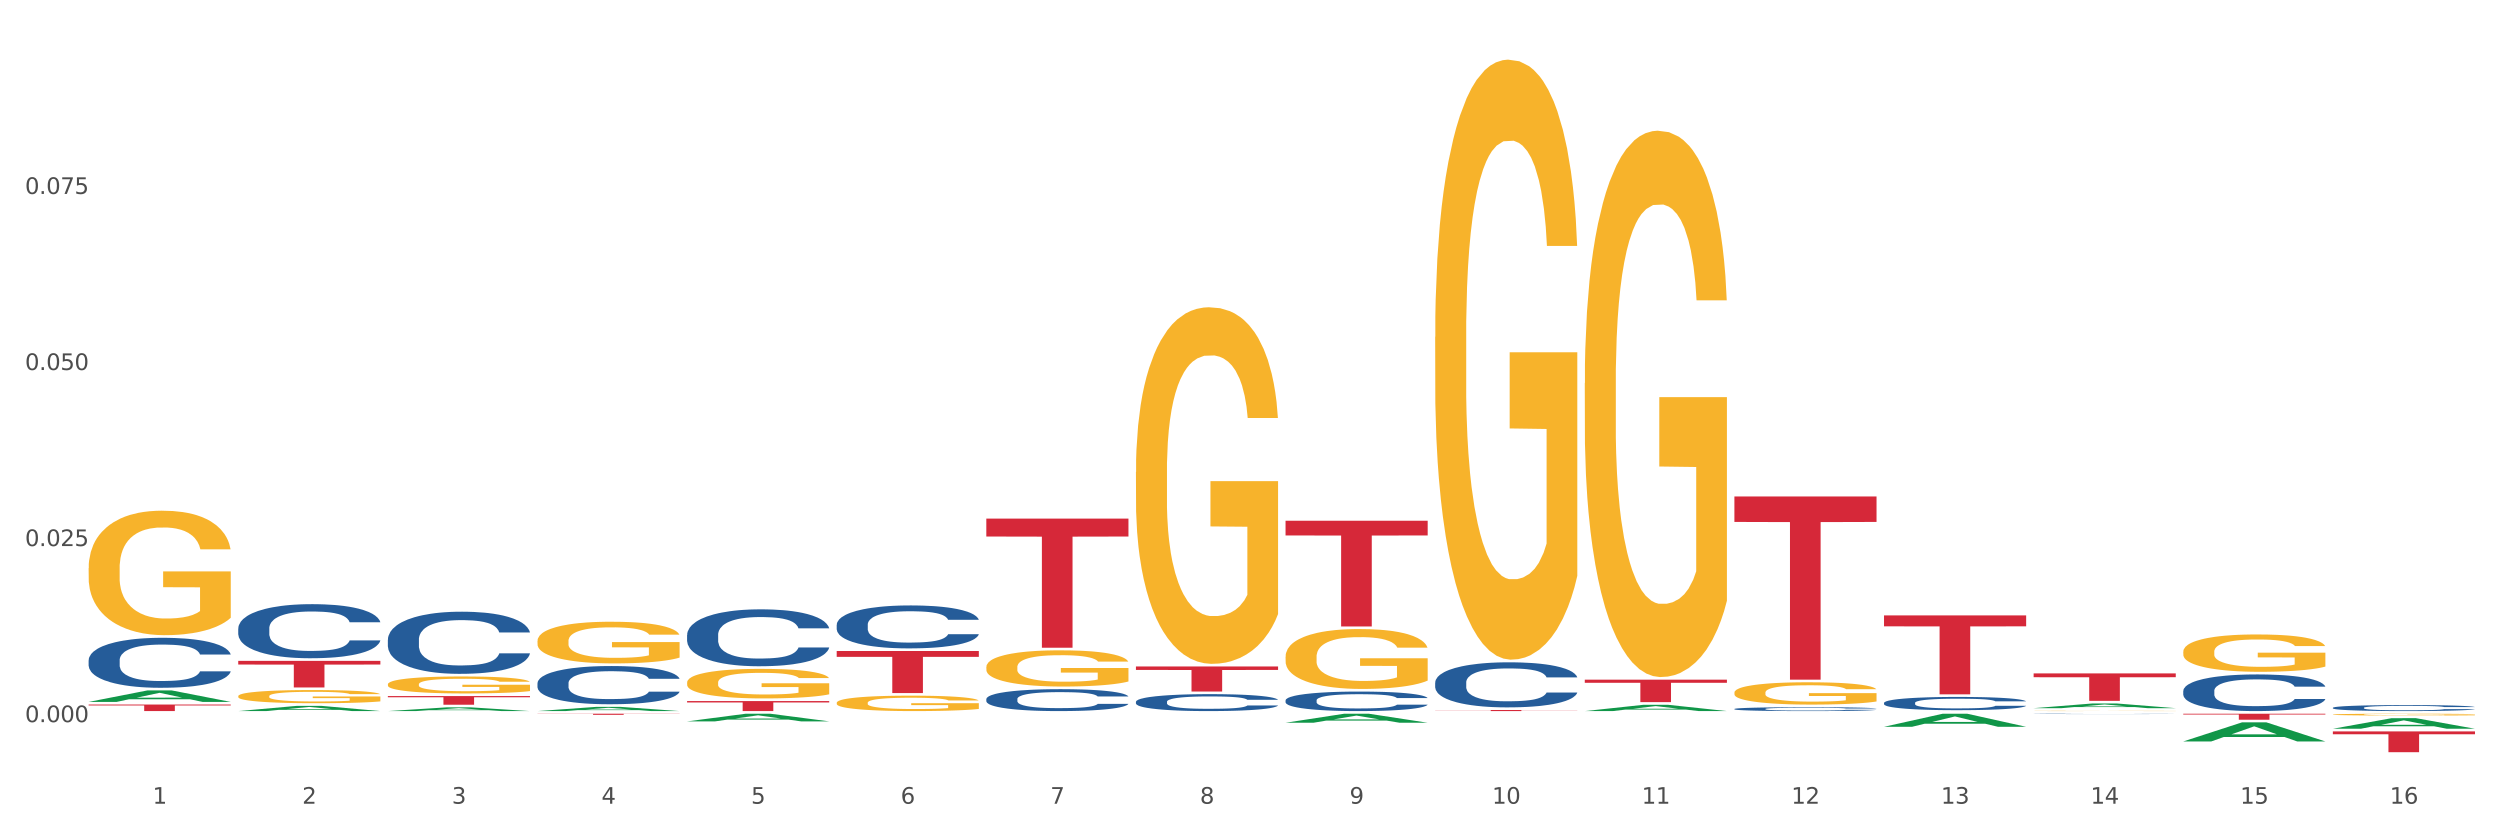 <?xml version="1.0" encoding="utf-8" standalone="no"?>
<!DOCTYPE svg PUBLIC "-//W3C//DTD SVG 1.1//EN"
  "http://www.w3.org/Graphics/SVG/1.1/DTD/svg11.dtd">
<svg xmlns:xlink="http://www.w3.org/1999/xlink" width="1080pt" height="360pt" viewBox="0 0 1080 360" xmlns="http://www.w3.org/2000/svg" version="1.1">
 <rect x="0" y="0" width="1080" height="360" fill="#333333" stroke="none"/>
 <defs>
  <style type="text/css">*{stroke-linejoin: round; stroke-linecap: butt}</style>
 </defs>
 <g id="figure_1">
  <g id="patch_1">
   <path d="M 0 360 
L 1080 360 
L 1080 0 
L 0 0 
z
" style="fill: #ffffff; stroke: #ffffff; stroke-linejoin: miter"/>
  </g>
  <g id="axes_1">
   <g id="matplotlib.axis_1">
    <g id="xtick_1">
     <g id="text_1">
      <!-- 1 -->
      <g style="fill: #4d4d4d" transform="translate(65.93 347.204) scale(0.096 -0.096)">
       <defs>
        <path id="DejaVuSans-31" d="M 794 531 
L 1825 531 
L 1825 4091 
L 703 3866 
L 703 4441 
L 1819 4666 
L 2450 4666 
L 2450 531 
L 3481 531 
L 3481 0 
L 794 0 
L 794 531 
z
" transform="scale(0.016)"/>
       </defs>
       <use xlink:href="#DejaVuSans-31"/>
      </g>
     </g>
    </g>
    <g id="xtick_2">
     <g id="text_2">
      <!-- 2 -->
      <g style="fill: #4d4d4d" transform="translate(130.565 347.204) scale(0.096 -0.096)">
       <defs>
        <path id="DejaVuSans-32" d="M 1228 531 
L 3431 531 
L 3431 0 
L 469 0 
L 469 531 
Q 828 903 1448 1529 
Q 2069 2156 2228 2338 
Q 2531 2678 2651 2914 
Q 2772 3150 2772 3378 
Q 2772 3750 2511 3984 
Q 2250 4219 1831 4219 
Q 1534 4219 1204 4116 
Q 875 4013 500 3803 
L 500 4441 
Q 881 4594 1212 4672 
Q 1544 4750 1819 4750 
Q 2544 4750 2975 4387 
Q 3406 4025 3406 3419 
Q 3406 3131 3298 2873 
Q 3191 2616 2906 2266 
Q 2828 2175 2409 1742 
Q 1991 1309 1228 531 
z
" transform="scale(0.016)"/>
       </defs>
       <use xlink:href="#DejaVuSans-32"/>
      </g>
     </g>
    </g>
    <g id="xtick_3">
     <g id="text_3">
      <!-- 3 -->
      <g style="fill: #4d4d4d" transform="translate(195.199 347.204) scale(0.096 -0.096)">
       <defs>
        <path id="DejaVuSans-33" d="M 2597 2516 
Q 3050 2419 3304 2112 
Q 3559 1806 3559 1356 
Q 3559 666 3084 287 
Q 2609 -91 1734 -91 
Q 1441 -91 1130 -33 
Q 819 25 488 141 
L 488 750 
Q 750 597 1062 519 
Q 1375 441 1716 441 
Q 2309 441 2620 675 
Q 2931 909 2931 1356 
Q 2931 1769 2642 2001 
Q 2353 2234 1838 2234 
L 1294 2234 
L 1294 2753 
L 1863 2753 
Q 2328 2753 2575 2939 
Q 2822 3125 2822 3475 
Q 2822 3834 2567 4026 
Q 2313 4219 1838 4219 
Q 1578 4219 1281 4162 
Q 984 4106 628 3988 
L 628 4550 
Q 988 4650 1302 4700 
Q 1616 4750 1894 4750 
Q 2613 4750 3031 4423 
Q 3450 4097 3450 3541 
Q 3450 3153 3228 2886 
Q 3006 2619 2597 2516 
z
" transform="scale(0.016)"/>
       </defs>
       <use xlink:href="#DejaVuSans-33"/>
      </g>
     </g>
    </g>
    <g id="xtick_4">
     <g id="text_4">
      <!-- 4 -->
      <g style="fill: #4d4d4d" transform="translate(259.833 347.204) scale(0.096 -0.096)">
       <defs>
        <path id="DejaVuSans-34" d="M 2419 4116 
L 825 1625 
L 2419 1625 
L 2419 4116 
z
M 2253 4666 
L 3047 4666 
L 3047 1625 
L 3713 1625 
L 3713 1100 
L 3047 1100 
L 3047 0 
L 2419 0 
L 2419 1100 
L 313 1100 
L 313 1709 
L 2253 4666 
z
" transform="scale(0.016)"/>
       </defs>
       <use xlink:href="#DejaVuSans-34"/>
      </g>
     </g>
    </g>
    <g id="xtick_5">
     <g id="text_5">
      <!-- 5 -->
      <g style="fill: #4d4d4d" transform="translate(324.467 347.204) scale(0.096 -0.096)">
       <defs>
        <path id="DejaVuSans-35" d="M 691 4666 
L 3169 4666 
L 3169 4134 
L 1269 4134 
L 1269 2991 
Q 1406 3038 1543 3061 
Q 1681 3084 1819 3084 
Q 2600 3084 3056 2656 
Q 3513 2228 3513 1497 
Q 3513 744 3044 326 
Q 2575 -91 1722 -91 
Q 1428 -91 1123 -41 
Q 819 9 494 109 
L 494 744 
Q 775 591 1075 516 
Q 1375 441 1709 441 
Q 2250 441 2565 725 
Q 2881 1009 2881 1497 
Q 2881 1984 2565 2268 
Q 2250 2553 1709 2553 
Q 1456 2553 1204 2497 
Q 953 2441 691 2322 
L 691 4666 
z
" transform="scale(0.016)"/>
       </defs>
       <use xlink:href="#DejaVuSans-35"/>
      </g>
     </g>
    </g>
    <g id="xtick_6">
     <g id="text_6">
      <!-- 6 -->
      <g style="fill: #4d4d4d" transform="translate(389.102 347.204) scale(0.096 -0.096)">
       <defs>
        <path id="DejaVuSans-36" d="M 2113 2584 
Q 1688 2584 1439 2293 
Q 1191 2003 1191 1497 
Q 1191 994 1439 701 
Q 1688 409 2113 409 
Q 2538 409 2786 701 
Q 3034 994 3034 1497 
Q 3034 2003 2786 2293 
Q 2538 2584 2113 2584 
z
M 3366 4563 
L 3366 3988 
Q 3128 4100 2886 4159 
Q 2644 4219 2406 4219 
Q 1781 4219 1451 3797 
Q 1122 3375 1075 2522 
Q 1259 2794 1537 2939 
Q 1816 3084 2150 3084 
Q 2853 3084 3261 2657 
Q 3669 2231 3669 1497 
Q 3669 778 3244 343 
Q 2819 -91 2113 -91 
Q 1303 -91 875 529 
Q 447 1150 447 2328 
Q 447 3434 972 4092 
Q 1497 4750 2381 4750 
Q 2619 4750 2861 4703 
Q 3103 4656 3366 4563 
z
" transform="scale(0.016)"/>
       </defs>
       <use xlink:href="#DejaVuSans-36"/>
      </g>
     </g>
    </g>
    <g id="xtick_7">
     <g id="text_7">
      <!-- 7 -->
      <g style="fill: #4d4d4d" transform="translate(453.736 347.204) scale(0.096 -0.096)">
       <defs>
        <path id="DejaVuSans-37" d="M 525 4666 
L 3525 4666 
L 3525 4397 
L 1831 0 
L 1172 0 
L 2766 4134 
L 525 4134 
L 525 4666 
z
" transform="scale(0.016)"/>
       </defs>
       <use xlink:href="#DejaVuSans-37"/>
      </g>
     </g>
    </g>
    <g id="xtick_8">
     <g id="text_8">
      <!-- 8 -->
      <g style="fill: #4d4d4d" transform="translate(518.37 347.204) scale(0.096 -0.096)">
       <defs>
        <path id="DejaVuSans-38" d="M 2034 2216 
Q 1584 2216 1326 1975 
Q 1069 1734 1069 1313 
Q 1069 891 1326 650 
Q 1584 409 2034 409 
Q 2484 409 2743 651 
Q 3003 894 3003 1313 
Q 3003 1734 2745 1975 
Q 2488 2216 2034 2216 
z
M 1403 2484 
Q 997 2584 770 2862 
Q 544 3141 544 3541 
Q 544 4100 942 4425 
Q 1341 4750 2034 4750 
Q 2731 4750 3128 4425 
Q 3525 4100 3525 3541 
Q 3525 3141 3298 2862 
Q 3072 2584 2669 2484 
Q 3125 2378 3379 2068 
Q 3634 1759 3634 1313 
Q 3634 634 3220 271 
Q 2806 -91 2034 -91 
Q 1263 -91 848 271 
Q 434 634 434 1313 
Q 434 1759 690 2068 
Q 947 2378 1403 2484 
z
M 1172 3481 
Q 1172 3119 1398 2916 
Q 1625 2713 2034 2713 
Q 2441 2713 2670 2916 
Q 2900 3119 2900 3481 
Q 2900 3844 2670 4047 
Q 2441 4250 2034 4250 
Q 1625 4250 1398 4047 
Q 1172 3844 1172 3481 
z
" transform="scale(0.016)"/>
       </defs>
       <use xlink:href="#DejaVuSans-38"/>
      </g>
     </g>
    </g>
    <g id="xtick_9">
     <g id="text_9">
      <!-- 9 -->
      <g style="fill: #4d4d4d" transform="translate(583.005 347.204) scale(0.096 -0.096)">
       <defs>
        <path id="DejaVuSans-39" d="M 703 97 
L 703 672 
Q 941 559 1184 500 
Q 1428 441 1663 441 
Q 2288 441 2617 861 
Q 2947 1281 2994 2138 
Q 2813 1869 2534 1725 
Q 2256 1581 1919 1581 
Q 1219 1581 811 2004 
Q 403 2428 403 3163 
Q 403 3881 828 4315 
Q 1253 4750 1959 4750 
Q 2769 4750 3195 4129 
Q 3622 3509 3622 2328 
Q 3622 1225 3098 567 
Q 2575 -91 1691 -91 
Q 1453 -91 1209 -44 
Q 966 3 703 97 
z
M 1959 2075 
Q 2384 2075 2632 2365 
Q 2881 2656 2881 3163 
Q 2881 3666 2632 3958 
Q 2384 4250 1959 4250 
Q 1534 4250 1286 3958 
Q 1038 3666 1038 3163 
Q 1038 2656 1286 2365 
Q 1534 2075 1959 2075 
z
" transform="scale(0.016)"/>
       </defs>
       <use xlink:href="#DejaVuSans-39"/>
      </g>
     </g>
    </g>
    <g id="xtick_10">
     <g id="text_10">
      <!-- 10 -->
      <g style="fill: #4d4d4d" transform="translate(644.585 347.204) scale(0.096 -0.096)">
       <defs>
        <path id="DejaVuSans-30" d="M 2034 4250 
Q 1547 4250 1301 3770 
Q 1056 3291 1056 2328 
Q 1056 1369 1301 889 
Q 1547 409 2034 409 
Q 2525 409 2770 889 
Q 3016 1369 3016 2328 
Q 3016 3291 2770 3770 
Q 2525 4250 2034 4250 
z
M 2034 4750 
Q 2819 4750 3233 4129 
Q 3647 3509 3647 2328 
Q 3647 1150 3233 529 
Q 2819 -91 2034 -91 
Q 1250 -91 836 529 
Q 422 1150 422 2328 
Q 422 3509 836 4129 
Q 1250 4750 2034 4750 
z
" transform="scale(0.016)"/>
       </defs>
       <use xlink:href="#DejaVuSans-31"/>
       <use xlink:href="#DejaVuSans-30" transform="translate(63.623 0)"/>
      </g>
     </g>
    </g>
    <g id="xtick_11">
     <g id="text_11">
      <!-- 11 -->
      <g style="fill: #4d4d4d" transform="translate(709.219 347.204) scale(0.096 -0.096)">
       <use xlink:href="#DejaVuSans-31"/>
       <use xlink:href="#DejaVuSans-31" transform="translate(63.623 0)"/>
      </g>
     </g>
    </g>
    <g id="xtick_12">
     <g id="text_12">
      <!-- 12 -->
      <g style="fill: #4d4d4d" transform="translate(773.854 347.204) scale(0.096 -0.096)">
       <use xlink:href="#DejaVuSans-31"/>
       <use xlink:href="#DejaVuSans-32" transform="translate(63.623 0)"/>
      </g>
     </g>
    </g>
    <g id="xtick_13">
     <g id="text_13">
      <!-- 13 -->
      <g style="fill: #4d4d4d" transform="translate(838.488 347.204) scale(0.096 -0.096)">
       <use xlink:href="#DejaVuSans-31"/>
       <use xlink:href="#DejaVuSans-33" transform="translate(63.623 0)"/>
      </g>
     </g>
    </g>
    <g id="xtick_14">
     <g id="text_14">
      <!-- 14 -->
      <g style="fill: #4d4d4d" transform="translate(903.122 347.204) scale(0.096 -0.096)">
       <use xlink:href="#DejaVuSans-31"/>
       <use xlink:href="#DejaVuSans-34" transform="translate(63.623 0)"/>
      </g>
     </g>
    </g>
    <g id="xtick_15">
     <g id="text_15">
      <!-- 15 -->
      <g style="fill: #4d4d4d" transform="translate(967.756 347.204) scale(0.096 -0.096)">
       <use xlink:href="#DejaVuSans-31"/>
       <use xlink:href="#DejaVuSans-35" transform="translate(63.623 0)"/>
      </g>
     </g>
    </g>
    <g id="xtick_16">
     <g id="text_16">
      <!-- 16 -->
      <g style="fill: #4d4d4d" transform="translate(1032.391 347.204) scale(0.096 -0.096)">
       <use xlink:href="#DejaVuSans-31"/>
       <use xlink:href="#DejaVuSans-36" transform="translate(63.623 0)"/>
      </g>
     </g>
    </g>
    <g id="xtick_17"/>
    <g id="xtick_18"/>
    <g id="xtick_19"/>
    <g id="xtick_20"/>
    <g id="xtick_21"/>
    <g id="xtick_22"/>
    <g id="xtick_23"/>
    <g id="xtick_24"/>
    <g id="xtick_25"/>
    <g id="xtick_26"/>
    <g id="xtick_27"/>
    <g id="xtick_28"/>
    <g id="xtick_29"/>
    <g id="xtick_30"/>
    <g id="xtick_31"/>
   </g>
   <g id="matplotlib.axis_2">
    <g id="ytick_1">
     <g id="text_17">
      <!-- 0.000 -->
      <g style="fill: #4d4d4d" transform="translate(10.8 311.967) scale(0.096 -0.096)">
       <defs>
        <path id="DejaVuSans-2e" d="M 684 794 
L 1344 794 
L 1344 0 
L 684 0 
L 684 794 
z
" transform="scale(0.016)"/>
       </defs>
       <use xlink:href="#DejaVuSans-30"/>
       <use xlink:href="#DejaVuSans-2e" transform="translate(63.623 0)"/>
       <use xlink:href="#DejaVuSans-30" transform="translate(95.41 0)"/>
       <use xlink:href="#DejaVuSans-30" transform="translate(159.033 0)"/>
       <use xlink:href="#DejaVuSans-30" transform="translate(222.656 0)"/>
      </g>
     </g>
    </g>
    <g id="ytick_2">
     <g id="text_18">
      <!-- 0.025 -->
      <g style="fill: #4d4d4d" transform="translate(10.8 235.907) scale(0.096 -0.096)">
       <use xlink:href="#DejaVuSans-30"/>
       <use xlink:href="#DejaVuSans-2e" transform="translate(63.623 0)"/>
       <use xlink:href="#DejaVuSans-30" transform="translate(95.41 0)"/>
       <use xlink:href="#DejaVuSans-32" transform="translate(159.033 0)"/>
       <use xlink:href="#DejaVuSans-35" transform="translate(222.656 0)"/>
      </g>
     </g>
    </g>
    <g id="ytick_3">
     <g id="text_19">
      <!-- 0.050 -->
      <g style="fill: #4d4d4d" transform="translate(10.8 159.848) scale(0.096 -0.096)">
       <use xlink:href="#DejaVuSans-30"/>
       <use xlink:href="#DejaVuSans-2e" transform="translate(63.623 0)"/>
       <use xlink:href="#DejaVuSans-30" transform="translate(95.41 0)"/>
       <use xlink:href="#DejaVuSans-35" transform="translate(159.033 0)"/>
       <use xlink:href="#DejaVuSans-30" transform="translate(222.656 0)"/>
      </g>
     </g>
    </g>
    <g id="ytick_4">
     <g id="text_20">
      <!-- 0.075 -->
      <g style="fill: #4d4d4d" transform="translate(10.8 83.788) scale(0.096 -0.096)">
       <use xlink:href="#DejaVuSans-30"/>
       <use xlink:href="#DejaVuSans-2e" transform="translate(63.623 0)"/>
       <use xlink:href="#DejaVuSans-30" transform="translate(95.41 0)"/>
       <use xlink:href="#DejaVuSans-37" transform="translate(159.033 0)"/>
       <use xlink:href="#DejaVuSans-35" transform="translate(222.656 0)"/>
      </g>
     </g>
    </g>
    <g id="ytick_5"/>
    <g id="ytick_6"/>
    <g id="ytick_7"/>
    <g id="ytick_8"/>
   </g>
   <g id="PolyCollection_1">
    <path d="M 38.283 303.221 
L 38.346 303.217 
L 63.667 298.26 
L 74.175 298.255 
L 99.686 303.231 
L 87.532 303.231 
L 82.024 302.072 
L 55.881 302.072 
L 55.691 302.091 
L 50.374 303.231 
L 38.283 303.231 
L 38.283 303.221 
L 59.173 301.381 
L 78.733 301.376 
L 69.048 299.316 
L 68.921 299.306 
L 68.794 299.321 
L 59.109 301.376 
L 59.173 301.381 
L 38.283 303.221 
z
" clip-path="url(#p6845de30ce)" style="fill: #109648"/>
    <path d="M 749.26 214.476 
L 810.663 214.476 
L 810.663 225.473 
L 786.509 225.548 
L 786.509 293.611 
L 773.268 293.611 
L 773.268 225.548 
L 749.26 225.473 
L 749.26 214.55 
L 749.26 214.476 
z
" clip-path="url(#p6845de30ce)" style="fill: #d62839"/>
    <path d="M 684.626 293.626 
L 746.029 293.626 
L 746.029 294.975 
L 721.875 294.984 
L 721.875 303.335 
L 708.634 303.335 
L 708.634 294.984 
L 684.626 294.975 
L 684.626 293.635 
L 684.626 293.626 
z
" clip-path="url(#p6845de30ce)" style="fill: #d62839"/>
    <path d="M 555.357 224.97 
L 616.76 224.97 
L 616.76 231.314 
L 592.606 231.357 
L 592.606 270.622 
L 579.365 270.622 
L 579.365 231.357 
L 555.357 231.314 
L 555.357 225.013 
L 555.357 224.97 
z
" clip-path="url(#p6845de30ce)" style="fill: #d62839"/>
    <path d="M 490.723 287.916 
L 552.126 287.916 
L 552.126 289.419 
L 527.972 289.43 
L 527.972 298.737 
L 514.731 298.737 
L 514.731 289.43 
L 490.723 289.419 
L 490.723 287.926 
L 490.723 287.916 
z
" clip-path="url(#p6845de30ce)" style="fill: #d62839"/>
    <path d="M 426.089 224.026 
L 487.491 224.026 
L 487.491 231.778 
L 463.338 231.831 
L 463.338 279.81 
L 450.097 279.81 
L 450.097 231.831 
L 426.089 231.778 
L 426.089 224.079 
L 426.089 224.026 
z
" clip-path="url(#p6845de30ce)" style="fill: #d62839"/>
    <path d="M 361.454 281.235 
L 422.857 281.235 
L 422.857 283.759 
L 398.703 283.776 
L 398.703 299.396 
L 385.463 299.396 
L 385.463 283.776 
L 361.454 283.759 
L 361.454 281.252 
L 361.454 281.235 
z
" clip-path="url(#p6845de30ce)" style="fill: #d62839"/>
    <path d="M 296.82 302.852 
L 358.223 302.852 
L 358.223 303.455 
L 334.069 303.459 
L 334.069 307.189 
L 320.828 307.189 
L 320.828 303.459 
L 296.82 303.455 
L 296.82 302.857 
L 296.82 302.852 
z
" clip-path="url(#p6845de30ce)" style="fill: #d62839"/>
    <path d="M 813.895 265.84 
L 875.297 265.84 
L 875.297 270.579 
L 851.143 270.611 
L 851.143 299.943 
L 837.903 299.943 
L 837.903 270.611 
L 813.895 270.579 
L 813.895 265.872 
L 813.895 265.84 
z
" clip-path="url(#p6845de30ce)" style="fill: #d62839"/>
    <path d="M 232.186 308.32 
L 293.588 308.32 
L 293.588 308.387 
L 269.435 308.387 
L 269.435 308.802 
L 256.194 308.802 
L 256.194 308.387 
L 232.186 308.387 
L 232.186 308.32 
L 232.186 308.32 
z
" clip-path="url(#p6845de30ce)" style="fill: #d62839"/>
    <path d="M 102.917 285.495 
L 164.32 285.495 
L 164.32 287.09 
L 140.166 287.101 
L 140.166 296.974 
L 126.925 296.974 
L 126.925 287.101 
L 102.917 287.09 
L 102.917 285.505 
L 102.917 285.495 
z
" clip-path="url(#p6845de30ce)" style="fill: #d62839"/>
    <path d="M 38.283 304.361 
L 99.686 304.361 
L 99.686 304.754 
L 75.532 304.757 
L 75.532 307.189 
L 62.291 307.189 
L 62.291 304.757 
L 38.283 304.754 
L 38.283 304.364 
L 38.283 304.361 
z
" clip-path="url(#p6845de30ce)" style="fill: #d62839"/>
    <path d="M 1007.797 308.687 
L 1007.87 308.687 
L 1007.87 308.661 
L 1008.015 308.638 
L 1008.74 308.583 
L 1009.827 308.538 
L 1010.625 308.514 
L 1011.422 308.495 
L 1012.365 308.475 
L 1013.524 308.455 
L 1015.627 308.425 
L 1016.932 308.41 
L 1018.527 308.394 
L 1021.426 308.37 
L 1023.529 308.357 
L 1025.703 308.346 
L 1029.256 308.333 
L 1031.576 308.328 
L 1034.04 308.323 
L 1037.013 308.32 
L 1039.26 308.32 
L 1044.19 308.322 
L 1048.394 308.328 
L 1050.424 308.333 
L 1053.034 308.342 
L 1054.411 308.348 
L 1056.659 308.36 
L 1058.978 308.375 
L 1060.573 308.388 
L 1062.966 308.413 
L 1064.778 308.437 
L 1066.445 308.468 
L 1067.315 308.489 
L 1067.968 308.509 
L 1068.548 308.531 
L 1069.128 308.567 
L 1056.079 308.567 
L 1055.571 308.541 
L 1054.774 308.517 
L 1053.614 308.494 
L 1052.599 308.479 
L 1050.859 308.461 
L 1049.264 308.45 
L 1047.597 308.441 
L 1045.567 308.434 
L 1043.972 308.43 
L 1041.725 308.427 
L 1037.303 308.428 
L 1034.33 308.434 
L 1032.3 308.441 
L 1030.996 308.447 
L 1029.836 308.455 
L 1028.531 308.465 
L 1027.008 308.48 
L 1025.921 308.494 
L 1024.834 308.511 
L 1023.964 308.529 
L 1023.166 308.549 
L 1022.514 308.571 
L 1022.006 308.594 
L 1021.571 308.621 
L 1021.209 308.667 
L 1021.209 308.767 
L 1021.354 308.789 
L 1021.716 308.819 
L 1022.151 308.842 
L 1022.876 308.869 
L 1023.529 308.887 
L 1024.761 308.913 
L 1026.138 308.935 
L 1027.226 308.949 
L 1028.313 308.96 
L 1030.198 308.976 
L 1032.3 308.989 
L 1034.113 308.997 
L 1036.578 309.005 
L 1038.245 309.007 
L 1039.695 309.009 
L 1043.247 309.009 
L 1045.784 309.007 
L 1048.612 309.002 
L 1050.786 308.995 
L 1052.599 308.987 
L 1054.629 308.974 
L 1055.934 308.962 
L 1055.934 308.81 
L 1039.985 308.809 
L 1039.985 308.708 
L 1069.2 308.708 
L 1069.2 309.005 
L 1067.968 309.02 
L 1066.59 309.034 
L 1065.14 309.046 
L 1062.966 309.061 
L 1060.356 309.076 
L 1058.036 309.086 
L 1055.571 309.095 
L 1052.671 309.103 
L 1048.902 309.11 
L 1046.582 309.113 
L 1043.682 309.115 
L 1040.275 309.116 
L 1037.303 309.114 
L 1034.403 309.111 
L 1031.358 309.104 
L 1028.386 309.095 
L 1026.138 309.085 
L 1023.891 309.074 
L 1021.499 309.058 
L 1019.614 309.044 
L 1018.164 309.031 
L 1016.569 309.014 
L 1014.829 308.992 
L 1013.524 308.973 
L 1012.365 308.952 
L 1011.132 308.926 
L 1010.262 308.903 
L 1009.392 308.875 
L 1008.885 308.854 
L 1008.305 308.821 
L 1007.87 308.775 
L 1007.797 308.687 
z
" clip-path="url(#p6845de30ce)" style="fill: #f7b32b"/>
    <path d="M 943.163 281.541 
L 943.236 281.526 
L 943.236 280.996 
L 943.381 280.539 
L 944.106 279.434 
L 945.193 278.52 
L 945.99 278.034 
L 946.788 277.636 
L 947.73 277.238 
L 948.89 276.825 
L 950.992 276.221 
L 952.297 275.911 
L 953.892 275.587 
L 956.792 275.116 
L 958.894 274.85 
L 961.069 274.629 
L 964.621 274.364 
L 966.941 274.246 
L 969.406 274.158 
L 972.378 274.099 
L 974.626 274.084 
L 979.555 274.128 
L 983.76 274.261 
L 985.79 274.364 
L 988.4 274.541 
L 989.777 274.659 
L 992.024 274.895 
L 994.344 275.204 
L 995.939 275.469 
L 998.331 275.97 
L 1000.144 276.471 
L 1001.811 277.09 
L 1002.681 277.518 
L 1003.333 277.916 
L 1003.913 278.373 
L 1004.493 279.095 
L 991.444 279.095 
L 990.937 278.579 
L 990.139 278.093 
L 988.979 277.621 
L 987.965 277.326 
L 986.225 276.958 
L 984.63 276.722 
L 982.962 276.545 
L 980.933 276.398 
L 979.338 276.324 
L 977.09 276.265 
L 972.668 276.28 
L 969.696 276.398 
L 967.666 276.545 
L 966.361 276.678 
L 965.201 276.825 
L 963.896 277.031 
L 962.374 277.341 
L 961.287 277.621 
L 960.199 277.975 
L 959.329 278.328 
L 958.532 278.741 
L 957.879 279.183 
L 957.372 279.64 
L 956.937 280.2 
L 956.575 281.129 
L 956.575 283.148 
L 956.72 283.604 
L 957.082 284.209 
L 957.517 284.666 
L 958.242 285.211 
L 958.894 285.579 
L 960.127 286.11 
L 961.504 286.552 
L 962.592 286.832 
L 963.679 287.068 
L 965.564 287.392 
L 967.666 287.657 
L 969.479 287.819 
L 971.943 287.967 
L 973.611 288.026 
L 975.061 288.055 
L 978.613 288.055 
L 981.15 288.011 
L 983.977 287.908 
L 986.152 287.775 
L 987.965 287.613 
L 989.994 287.348 
L 991.299 287.097 
L 991.299 284.017 
L 975.351 284.002 
L 975.351 281.954 
L 1004.566 281.954 
L 1004.566 287.967 
L 1003.333 288.276 
L 1001.956 288.556 
L 1000.506 288.807 
L 998.331 289.116 
L 995.721 289.411 
L 993.402 289.617 
L 990.937 289.794 
L 988.037 289.956 
L 984.267 290.104 
L 981.948 290.163 
L 979.048 290.207 
L 975.641 290.222 
L 972.668 290.192 
L 969.768 290.118 
L 966.724 289.986 
L 963.751 289.794 
L 961.504 289.603 
L 959.257 289.367 
L 956.865 289.057 
L 954.98 288.763 
L 953.53 288.497 
L 951.935 288.158 
L 950.195 287.716 
L 948.89 287.318 
L 947.73 286.906 
L 946.498 286.375 
L 945.628 285.918 
L 944.758 285.343 
L 944.251 284.916 
L 943.671 284.253 
L 943.236 283.324 
L 943.163 281.541 
z
" clip-path="url(#p6845de30ce)" style="fill: #f7b32b"/>
    <path d="M 878.529 307.121 
L 878.601 307.121 
L 878.601 307.117 
L 878.746 307.113 
L 879.471 307.105 
L 880.559 307.097 
L 881.356 307.094 
L 882.154 307.09 
L 883.096 307.087 
L 884.256 307.084 
L 886.358 307.079 
L 887.663 307.077 
L 889.258 307.074 
L 892.158 307.071 
L 894.26 307.069 
L 896.435 307.067 
L 899.987 307.065 
L 902.307 307.064 
L 904.772 307.063 
L 907.744 307.063 
L 909.991 307.063 
L 914.921 307.063 
L 919.126 307.064 
L 921.155 307.065 
L 923.765 307.066 
L 925.143 307.067 
L 927.39 307.069 
L 929.71 307.071 
L 931.305 307.073 
L 933.697 307.077 
L 935.509 307.081 
L 937.177 307.086 
L 938.047 307.09 
L 938.699 307.093 
L 939.279 307.096 
L 939.859 307.102 
L 926.81 307.102 
L 926.303 307.098 
L 925.505 307.094 
L 924.345 307.09 
L 923.33 307.088 
L 921.59 307.085 
L 919.996 307.083 
L 918.328 307.082 
L 916.298 307.081 
L 914.703 307.08 
L 912.456 307.08 
L 908.034 307.08 
L 905.062 307.081 
L 903.032 307.082 
L 901.727 307.083 
L 900.567 307.084 
L 899.262 307.086 
L 897.74 307.088 
L 896.652 307.09 
L 895.565 307.093 
L 894.695 307.096 
L 893.898 307.099 
L 893.245 307.103 
L 892.738 307.106 
L 892.303 307.111 
L 891.94 307.118 
L 891.94 307.134 
L 892.085 307.137 
L 892.448 307.142 
L 892.883 307.146 
L 893.608 307.15 
L 894.26 307.153 
L 895.492 307.157 
L 896.87 307.16 
L 897.957 307.163 
L 899.045 307.165 
L 900.93 307.167 
L 903.032 307.169 
L 904.844 307.17 
L 907.309 307.172 
L 908.976 307.172 
L 910.426 307.172 
L 913.978 307.172 
L 916.516 307.172 
L 919.343 307.171 
L 921.518 307.17 
L 923.33 307.169 
L 925.36 307.167 
L 926.665 307.165 
L 926.665 307.141 
L 910.716 307.14 
L 910.716 307.124 
L 939.931 307.124 
L 939.931 307.172 
L 938.699 307.174 
L 937.322 307.176 
L 935.872 307.178 
L 933.697 307.181 
L 931.087 307.183 
L 928.767 307.185 
L 926.303 307.186 
L 923.403 307.187 
L 919.633 307.188 
L 917.313 307.189 
L 914.413 307.189 
L 911.006 307.189 
L 908.034 307.189 
L 905.134 307.188 
L 902.089 307.187 
L 899.117 307.186 
L 896.87 307.184 
L 894.623 307.183 
L 892.23 307.18 
L 890.345 307.178 
L 888.895 307.176 
L 887.301 307.173 
L 885.561 307.17 
L 884.256 307.166 
L 883.096 307.163 
L 881.864 307.159 
L 880.994 307.155 
L 880.124 307.151 
L 879.616 307.148 
L 879.036 307.142 
L 878.601 307.135 
L 878.529 307.121 
z
" clip-path="url(#p6845de30ce)" style="fill: #f7b32b"/>
    <path d="M 749.26 299.196 
L 749.333 299.187 
L 749.333 298.87 
L 749.478 298.597 
L 750.203 297.937 
L 751.29 297.391 
L 752.088 297.101 
L 752.885 296.863 
L 753.827 296.625 
L 754.987 296.379 
L 757.09 296.018 
L 758.395 295.833 
L 759.989 295.639 
L 762.889 295.358 
L 764.991 295.199 
L 767.166 295.067 
L 770.719 294.909 
L 773.038 294.838 
L 775.503 294.785 
L 778.475 294.75 
L 780.723 294.741 
L 785.652 294.768 
L 789.857 294.847 
L 791.887 294.909 
L 794.497 295.014 
L 795.874 295.085 
L 798.121 295.226 
L 800.441 295.411 
L 802.036 295.569 
L 804.428 295.868 
L 806.241 296.168 
L 807.908 296.537 
L 808.778 296.793 
L 809.43 297.03 
L 810.01 297.303 
L 810.59 297.735 
L 797.541 297.735 
L 797.034 297.427 
L 796.236 297.136 
L 795.077 296.854 
L 794.062 296.678 
L 792.322 296.458 
L 790.727 296.317 
L 789.06 296.212 
L 787.03 296.124 
L 785.435 296.08 
L 783.188 296.044 
L 778.765 296.053 
L 775.793 296.124 
L 773.763 296.212 
L 772.458 296.291 
L 771.298 296.379 
L 769.994 296.502 
L 768.471 296.687 
L 767.384 296.854 
L 766.296 297.066 
L 765.426 297.277 
L 764.629 297.523 
L 763.977 297.788 
L 763.469 298.06 
L 763.034 298.395 
L 762.672 298.95 
L 762.672 300.156 
L 762.817 300.429 
L 763.179 300.79 
L 763.614 301.062 
L 764.339 301.388 
L 764.991 301.608 
L 766.224 301.925 
L 767.601 302.189 
L 768.689 302.357 
L 769.776 302.497 
L 771.661 302.691 
L 773.763 302.85 
L 775.576 302.946 
L 778.04 303.034 
L 779.708 303.07 
L 781.158 303.087 
L 784.71 303.087 
L 787.247 303.061 
L 790.074 302.999 
L 792.249 302.92 
L 794.062 302.823 
L 796.091 302.665 
L 797.396 302.515 
L 797.396 300.675 
L 781.448 300.666 
L 781.448 299.443 
L 810.663 299.443 
L 810.663 303.034 
L 809.43 303.219 
L 808.053 303.387 
L 806.603 303.536 
L 804.428 303.721 
L 801.819 303.897 
L 799.499 304.02 
L 797.034 304.126 
L 794.134 304.223 
L 790.364 304.311 
L 788.045 304.346 
L 785.145 304.373 
L 781.738 304.381 
L 778.765 304.364 
L 775.866 304.32 
L 772.821 304.241 
L 769.849 304.126 
L 767.601 304.012 
L 765.354 303.871 
L 762.962 303.686 
L 761.077 303.51 
L 759.627 303.351 
L 758.032 303.149 
L 756.292 302.885 
L 754.987 302.647 
L 753.827 302.401 
L 752.595 302.084 
L 751.725 301.811 
L 750.855 301.467 
L 750.348 301.212 
L 749.768 300.816 
L 749.333 300.261 
L 749.26 299.196 
z
" clip-path="url(#p6845de30ce)" style="fill: #f7b32b"/>
    <path d="M 684.626 165.531 
L 684.698 165.315 
L 684.698 157.555 
L 684.843 150.873 
L 685.568 134.705 
L 686.656 121.341 
L 687.453 114.227 
L 688.251 108.407 
L 689.193 102.587 
L 690.353 96.551 
L 692.455 87.713 
L 693.76 83.187 
L 695.355 78.444 
L 698.255 71.546 
L 700.357 67.666 
L 702.532 64.433 
L 706.084 60.553 
L 708.404 58.828 
L 710.869 57.535 
L 713.841 56.673 
L 716.088 56.457 
L 721.018 57.104 
L 725.223 59.044 
L 727.253 60.553 
L 729.862 63.139 
L 731.24 64.864 
L 733.487 68.313 
L 735.807 72.84 
L 737.402 76.72 
L 739.794 84.049 
L 741.606 91.378 
L 743.274 100.431 
L 744.144 106.683 
L 744.796 112.503 
L 745.376 119.185 
L 745.956 129.748 
L 732.907 129.748 
L 732.4 122.203 
L 731.602 115.089 
L 730.442 108.192 
L 729.427 103.88 
L 727.687 98.491 
L 726.093 95.042 
L 724.425 92.456 
L 722.395 90.3 
L 720.801 89.222 
L 718.553 88.36 
L 714.131 88.576 
L 711.159 90.3 
L 709.129 92.456 
L 707.824 94.396 
L 706.664 96.551 
L 705.359 99.569 
L 703.837 104.096 
L 702.749 108.192 
L 701.662 113.365 
L 700.792 118.538 
L 699.995 124.574 
L 699.342 131.041 
L 698.835 137.723 
L 698.4 145.915 
L 698.037 159.495 
L 698.037 189.027 
L 698.182 195.709 
L 698.545 204.547 
L 698.98 211.229 
L 699.705 219.205 
L 700.357 224.594 
L 701.59 232.354 
L 702.967 238.821 
L 704.054 242.917 
L 705.142 246.366 
L 707.027 251.108 
L 709.129 254.988 
L 710.941 257.359 
L 713.406 259.515 
L 715.074 260.377 
L 716.523 260.808 
L 720.076 260.808 
L 722.613 260.162 
L 725.44 258.653 
L 727.615 256.713 
L 729.427 254.341 
L 731.457 250.461 
L 732.762 246.797 
L 732.762 201.745 
L 716.813 201.529 
L 716.813 171.566 
L 746.029 171.566 
L 746.029 259.515 
L 744.796 264.042 
L 743.419 268.137 
L 741.969 271.802 
L 739.794 276.329 
L 737.184 280.64 
L 734.864 283.658 
L 732.4 286.244 
L 729.5 288.616 
L 725.73 290.771 
L 723.41 291.633 
L 720.511 292.28 
L 717.103 292.496 
L 714.131 292.065 
L 711.231 290.987 
L 708.187 289.047 
L 705.214 286.244 
L 702.967 283.442 
L 700.72 279.993 
L 698.327 275.466 
L 696.442 271.155 
L 694.993 267.275 
L 693.398 262.317 
L 691.658 255.85 
L 690.353 250.03 
L 689.193 243.995 
L 687.961 236.234 
L 687.091 229.552 
L 686.221 221.145 
L 685.713 214.894 
L 685.133 205.194 
L 684.698 191.613 
L 684.626 165.531 
z
" clip-path="url(#p6845de30ce)" style="fill: #f7b32b"/>
    <path d="M 167.552 300.702 
L 228.954 300.702 
L 228.954 301.222 
L 204.801 301.226 
L 204.801 304.446 
L 191.56 304.446 
L 191.56 301.226 
L 167.552 301.222 
L 167.552 300.706 
L 167.552 300.702 
z
" clip-path="url(#p6845de30ce)" style="fill: #d62839"/>
    <path d="M 619.992 145.548 
L 620.064 145.312 
L 620.064 136.789 
L 620.209 129.45 
L 620.934 111.695 
L 622.021 97.017 
L 622.819 89.205 
L 623.616 82.813 
L 624.559 76.421 
L 625.719 69.793 
L 627.821 60.086 
L 629.126 55.115 
L 630.721 49.907 
L 633.621 42.331 
L 635.723 38.07 
L 637.898 34.519 
L 641.45 30.258 
L 643.77 28.364 
L 646.235 26.943 
L 649.207 25.996 
L 651.454 25.759 
L 656.384 26.47 
L 660.588 28.6 
L 662.618 30.258 
L 665.228 33.098 
L 666.605 34.992 
L 668.853 38.78 
L 671.173 43.752 
L 672.767 48.013 
L 675.16 56.062 
L 676.972 64.111 
L 678.639 74.054 
L 679.509 80.919 
L 680.162 87.311 
L 680.742 94.65 
L 681.322 106.25 
L 668.273 106.25 
L 667.765 97.964 
L 666.968 90.152 
L 665.808 82.576 
L 664.793 77.842 
L 663.053 71.923 
L 661.458 68.135 
L 659.791 65.295 
L 657.761 62.927 
L 656.166 61.744 
L 653.919 60.797 
L 649.497 61.033 
L 646.525 62.927 
L 644.495 65.295 
L 643.19 67.425 
L 642.03 69.793 
L 640.725 73.107 
L 639.203 78.078 
L 638.115 82.576 
L 637.028 88.258 
L 636.158 93.94 
L 635.36 100.568 
L 634.708 107.67 
L 634.201 115.009 
L 633.766 124.005 
L 633.403 138.92 
L 633.403 171.353 
L 633.548 178.692 
L 633.911 188.398 
L 634.346 195.737 
L 635.07 204.496 
L 635.723 210.414 
L 636.955 218.937 
L 638.333 226.039 
L 639.42 230.537 
L 640.508 234.325 
L 642.392 239.533 
L 644.495 243.794 
L 646.307 246.398 
L 648.772 248.766 
L 650.439 249.713 
L 651.889 250.186 
L 655.441 250.186 
L 657.979 249.476 
L 660.806 247.819 
L 662.981 245.688 
L 664.793 243.084 
L 666.823 238.823 
L 668.128 234.798 
L 668.128 185.32 
L 652.179 185.083 
L 652.179 152.177 
L 681.394 152.177 
L 681.394 248.766 
L 680.162 253.737 
L 678.784 258.235 
L 677.335 262.26 
L 675.16 267.231 
L 672.55 271.966 
L 670.23 275.28 
L 667.765 278.121 
L 664.866 280.725 
L 661.096 283.093 
L 658.776 284.039 
L 655.876 284.75 
L 652.469 284.986 
L 649.497 284.513 
L 646.597 283.329 
L 643.552 281.199 
L 640.58 278.121 
L 638.333 275.043 
L 636.085 271.256 
L 633.693 266.284 
L 631.808 261.549 
L 630.358 257.288 
L 628.763 251.843 
L 627.024 244.741 
L 625.719 238.349 
L 624.559 231.721 
L 623.326 223.198 
L 622.456 215.859 
L 621.587 206.626 
L 621.079 199.761 
L 620.499 189.108 
L 620.064 174.194 
L 619.992 145.548 
z
" clip-path="url(#p6845de30ce)" style="fill: #f7b32b"/>
    <path d="M 878.529 290.918 
L 939.931 290.918 
L 939.931 292.564 
L 915.778 292.575 
L 915.778 302.767 
L 902.537 302.767 
L 902.537 292.575 
L 878.529 292.564 
L 878.529 290.929 
L 878.529 290.918 
z
" clip-path="url(#p6845de30ce)" style="fill: #d62839"/>
    <path d="M 1007.797 315.953 
L 1069.2 315.953 
L 1069.2 317.203 
L 1045.046 317.211 
L 1045.046 324.95 
L 1031.806 324.95 
L 1031.806 317.211 
L 1007.797 317.203 
L 1007.797 315.961 
L 1007.797 315.953 
z
" clip-path="url(#p6845de30ce)" style="fill: #d62839"/>
    <path d="M 38.283 285.232 
L 38.356 285.212 
L 38.356 284.66 
L 38.573 283.91 
L 39.372 282.53 
L 40.388 281.484 
L 42.13 280.261 
L 43.073 279.749 
L 44.307 279.177 
L 46.847 278.25 
L 49.751 277.461 
L 51.783 277.027 
L 53.307 276.751 
L 56.718 276.257 
L 58.678 276.04 
L 60.71 275.863 
L 62.452 275.745 
L 65.355 275.607 
L 67.678 275.547 
L 70.363 275.528 
L 72.613 275.547 
L 75.589 275.626 
L 79.944 275.863 
L 81.613 276.001 
L 83.863 276.238 
L 86.186 276.553 
L 88.073 276.869 
L 90.25 277.323 
L 92.5 277.914 
L 94.678 278.664 
L 96.202 279.354 
L 97.436 280.084 
L 98.524 280.971 
L 99.323 281.938 
L 99.686 282.747 
L 86.403 282.747 
L 86.041 282.017 
L 85.315 281.228 
L 84.589 280.695 
L 83.791 280.261 
L 82.557 279.768 
L 81.468 279.453 
L 79.654 279.078 
L 77.984 278.841 
L 76.605 278.703 
L 74.936 278.585 
L 71.379 278.467 
L 68.839 278.467 
L 67.242 278.506 
L 65.283 278.605 
L 63.613 278.743 
L 61.654 278.979 
L 60.13 279.236 
L 58.605 279.571 
L 57.734 279.808 
L 56.428 280.242 
L 55.557 280.597 
L 54.396 281.208 
L 53.743 281.642 
L 52.581 282.766 
L 52.073 283.595 
L 51.855 284.167 
L 51.71 284.798 
L 51.71 287.875 
L 52.146 289.255 
L 52.509 289.847 
L 53.089 290.518 
L 54.178 291.386 
L 55.775 292.234 
L 57.444 292.845 
L 58.823 293.22 
L 60.13 293.496 
L 61.436 293.713 
L 63.033 293.91 
L 64.339 294.029 
L 66.299 294.147 
L 68.621 294.206 
L 70.436 294.206 
L 74.137 294.107 
L 75.807 294.009 
L 77.404 293.871 
L 79.145 293.654 
L 80.524 293.417 
L 81.323 293.24 
L 82.629 292.865 
L 83.645 292.47 
L 84.516 292.017 
L 85.097 291.622 
L 85.75 291.031 
L 86.258 290.36 
L 86.403 290.005 
L 99.686 290.005 
L 99.395 290.715 
L 98.887 291.405 
L 97.871 292.332 
L 97.073 292.865 
L 95.839 293.516 
L 94.532 294.068 
L 92.718 294.679 
L 91.049 295.133 
L 89.307 295.528 
L 87.42 295.883 
L 84.008 296.376 
L 82.774 296.514 
L 80.162 296.75 
L 78.129 296.888 
L 75.154 297.027 
L 72.105 297.105 
L 68.912 297.125 
L 66.081 297.086 
L 62.96 296.967 
L 61.001 296.849 
L 58.823 296.671 
L 56.283 296.395 
L 53.888 296.06 
L 51.638 295.666 
L 49.533 295.212 
L 47.573 294.699 
L 45.033 293.851 
L 43.146 293.023 
L 41.767 292.253 
L 40.823 291.603 
L 39.88 290.774 
L 39.372 290.202 
L 38.573 288.821 
L 38.283 287.539 
L 38.283 285.232 
z
" clip-path="url(#p6845de30ce)" style="fill: #255c99"/>
    <path d="M 102.917 271.496 
L 102.99 271.475 
L 102.99 270.877 
L 103.208 270.066 
L 104.006 268.572 
L 105.022 267.441 
L 106.764 266.118 
L 107.708 265.563 
L 108.941 264.944 
L 111.482 263.941 
L 114.385 263.088 
L 116.417 262.618 
L 117.941 262.32 
L 121.353 261.786 
L 123.312 261.551 
L 125.344 261.359 
L 127.086 261.231 
L 129.99 261.082 
L 132.312 261.018 
L 134.998 260.996 
L 137.248 261.018 
L 140.223 261.103 
L 144.578 261.359 
L 146.247 261.509 
L 148.497 261.765 
L 150.82 262.106 
L 152.707 262.448 
L 154.884 262.938 
L 157.134 263.579 
L 159.312 264.39 
L 160.836 265.136 
L 162.07 265.926 
L 163.159 266.886 
L 163.957 267.932 
L 164.32 268.807 
L 151.038 268.807 
L 150.675 268.017 
L 149.949 267.164 
L 149.223 266.588 
L 148.425 266.118 
L 147.191 265.585 
L 146.102 265.243 
L 144.288 264.838 
L 142.618 264.582 
L 141.239 264.432 
L 139.57 264.304 
L 136.014 264.176 
L 133.473 264.176 
L 131.877 264.219 
L 129.917 264.326 
L 128.248 264.475 
L 126.288 264.731 
L 124.764 265.008 
L 123.24 265.371 
L 122.369 265.627 
L 121.062 266.097 
L 120.191 266.481 
L 119.03 267.142 
L 118.377 267.612 
L 117.216 268.828 
L 116.707 269.725 
L 116.49 270.344 
L 116.345 271.026 
L 116.345 274.356 
L 116.78 275.849 
L 117.143 276.49 
L 117.724 277.215 
L 118.812 278.154 
L 120.409 279.072 
L 122.078 279.733 
L 123.457 280.139 
L 124.764 280.438 
L 126.07 280.672 
L 127.667 280.886 
L 128.973 281.014 
L 130.933 281.142 
L 133.256 281.206 
L 135.07 281.206 
L 138.772 281.099 
L 140.441 280.993 
L 142.038 280.843 
L 143.78 280.608 
L 145.159 280.352 
L 145.957 280.16 
L 147.264 279.755 
L 148.28 279.328 
L 149.151 278.837 
L 149.731 278.41 
L 150.385 277.77 
L 150.893 277.044 
L 151.038 276.66 
L 164.32 276.66 
L 164.03 277.429 
L 163.521 278.176 
L 162.505 279.179 
L 161.707 279.755 
L 160.473 280.459 
L 159.167 281.057 
L 157.352 281.718 
L 155.683 282.209 
L 153.941 282.636 
L 152.054 283.02 
L 148.643 283.553 
L 147.409 283.703 
L 144.796 283.959 
L 142.764 284.108 
L 139.788 284.258 
L 136.74 284.343 
L 133.546 284.364 
L 130.715 284.322 
L 127.594 284.194 
L 125.635 284.066 
L 123.457 283.873 
L 120.917 283.575 
L 118.522 283.212 
L 116.272 282.785 
L 114.167 282.294 
L 112.208 281.739 
L 109.667 280.822 
L 107.78 279.925 
L 106.401 279.093 
L 105.458 278.389 
L 104.514 277.493 
L 104.006 276.874 
L 103.208 275.38 
L 102.917 273.993 
L 102.917 271.496 
z
" clip-path="url(#p6845de30ce)" style="fill: #255c99"/>
    <path d="M 167.552 276.317 
L 167.624 276.292 
L 167.624 275.606 
L 167.842 274.674 
L 168.64 272.957 
L 169.656 271.657 
L 171.398 270.137 
L 172.342 269.499 
L 173.576 268.788 
L 176.116 267.636 
L 179.019 266.655 
L 181.051 266.115 
L 182.576 265.772 
L 185.987 265.159 
L 187.947 264.889 
L 189.979 264.669 
L 191.721 264.521 
L 194.624 264.35 
L 196.946 264.276 
L 199.632 264.252 
L 201.882 264.276 
L 204.858 264.374 
L 209.212 264.669 
L 210.882 264.84 
L 213.132 265.134 
L 215.454 265.527 
L 217.341 265.919 
L 219.519 266.483 
L 221.769 267.219 
L 223.946 268.151 
L 225.47 269.009 
L 226.704 269.916 
L 227.793 271.02 
L 228.591 272.222 
L 228.954 273.227 
L 215.672 273.227 
L 215.309 272.32 
L 214.583 271.339 
L 213.858 270.677 
L 213.059 270.137 
L 211.825 269.524 
L 210.737 269.132 
L 208.922 268.666 
L 207.253 268.371 
L 205.874 268.2 
L 204.204 268.053 
L 200.648 267.906 
L 198.108 267.906 
L 196.511 267.955 
L 194.551 268.077 
L 192.882 268.249 
L 190.922 268.543 
L 189.398 268.862 
L 187.874 269.279 
L 187.003 269.573 
L 185.697 270.113 
L 184.826 270.554 
L 183.664 271.314 
L 183.011 271.854 
L 181.85 273.251 
L 181.342 274.281 
L 181.124 274.993 
L 180.979 275.777 
L 180.979 279.603 
L 181.414 281.319 
L 181.777 282.055 
L 182.358 282.889 
L 183.447 283.968 
L 185.043 285.022 
L 186.713 285.783 
L 188.092 286.248 
L 189.398 286.592 
L 190.705 286.862 
L 192.301 287.107 
L 193.608 287.254 
L 195.567 287.401 
L 197.89 287.475 
L 199.704 287.475 
L 203.406 287.352 
L 205.075 287.229 
L 206.672 287.058 
L 208.414 286.788 
L 209.793 286.494 
L 210.591 286.273 
L 211.898 285.807 
L 212.914 285.317 
L 213.785 284.753 
L 214.366 284.262 
L 215.019 283.526 
L 215.527 282.693 
L 215.672 282.251 
L 228.954 282.251 
L 228.664 283.134 
L 228.156 283.992 
L 227.14 285.145 
L 226.341 285.807 
L 225.107 286.616 
L 223.801 287.303 
L 221.987 288.063 
L 220.317 288.627 
L 218.575 289.118 
L 216.688 289.559 
L 213.277 290.172 
L 212.043 290.344 
L 209.43 290.638 
L 207.398 290.81 
L 204.422 290.981 
L 201.374 291.079 
L 198.18 291.104 
L 195.35 291.055 
L 192.229 290.908 
L 190.269 290.761 
L 188.092 290.54 
L 185.551 290.197 
L 183.156 289.78 
L 180.906 289.289 
L 178.801 288.725 
L 176.842 288.088 
L 174.302 287.033 
L 172.414 286.003 
L 171.035 285.047 
L 170.092 284.238 
L 169.148 283.208 
L 168.64 282.496 
L 167.842 280.78 
L 167.552 279.186 
L 167.552 276.317 
z
" clip-path="url(#p6845de30ce)" style="fill: #255c99"/>
    <path d="M 232.186 295.144 
L 232.258 295.129 
L 232.258 294.707 
L 232.476 294.134 
L 233.275 293.078 
L 234.291 292.279 
L 236.033 291.344 
L 236.976 290.952 
L 238.21 290.515 
L 240.75 289.806 
L 243.654 289.203 
L 245.686 288.871 
L 247.21 288.66 
L 250.621 288.283 
L 252.581 288.117 
L 254.613 287.981 
L 256.355 287.891 
L 259.258 287.785 
L 261.581 287.74 
L 264.266 287.725 
L 266.516 287.74 
L 269.492 287.8 
L 273.847 287.981 
L 275.516 288.087 
L 277.766 288.268 
L 280.089 288.509 
L 281.976 288.75 
L 284.153 289.097 
L 286.403 289.55 
L 288.58 290.123 
L 290.105 290.65 
L 291.338 291.208 
L 292.427 291.887 
L 293.226 292.626 
L 293.588 293.244 
L 280.306 293.244 
L 279.943 292.686 
L 279.218 292.083 
L 278.492 291.676 
L 277.693 291.344 
L 276.46 290.967 
L 275.371 290.726 
L 273.556 290.439 
L 271.887 290.258 
L 270.508 290.153 
L 268.839 290.062 
L 265.282 289.972 
L 262.742 289.972 
L 261.145 290.002 
L 259.186 290.077 
L 257.516 290.183 
L 255.557 290.364 
L 254.032 290.56 
L 252.508 290.816 
L 251.637 290.997 
L 250.331 291.329 
L 249.46 291.6 
L 248.299 292.068 
L 247.645 292.4 
L 246.484 293.259 
L 245.976 293.893 
L 245.758 294.33 
L 245.613 294.813 
L 245.613 297.165 
L 246.049 298.221 
L 246.412 298.673 
L 246.992 299.186 
L 248.081 299.849 
L 249.678 300.498 
L 251.347 300.965 
L 252.726 301.252 
L 254.032 301.463 
L 255.339 301.629 
L 256.936 301.78 
L 258.242 301.87 
L 260.202 301.961 
L 262.524 302.006 
L 264.339 302.006 
L 268.04 301.93 
L 269.71 301.855 
L 271.306 301.75 
L 273.048 301.584 
L 274.427 301.403 
L 275.226 301.267 
L 276.532 300.98 
L 277.548 300.679 
L 278.419 300.332 
L 279 300.03 
L 279.653 299.578 
L 280.161 299.065 
L 280.306 298.794 
L 293.588 298.794 
L 293.298 299.337 
L 292.79 299.864 
L 291.774 300.573 
L 290.976 300.98 
L 289.742 301.478 
L 288.435 301.9 
L 286.621 302.368 
L 284.951 302.715 
L 283.21 303.016 
L 281.322 303.288 
L 277.911 303.665 
L 276.677 303.77 
L 274.064 303.951 
L 272.032 304.057 
L 269.056 304.162 
L 266.008 304.223 
L 262.815 304.238 
L 259.984 304.208 
L 256.863 304.117 
L 254.903 304.027 
L 252.726 303.891 
L 250.186 303.68 
L 247.791 303.423 
L 245.541 303.122 
L 243.436 302.775 
L 241.476 302.383 
L 238.936 301.734 
L 237.049 301.101 
L 235.67 300.513 
L 234.726 300.015 
L 233.783 299.382 
L 233.275 298.945 
L 232.476 297.889 
L 232.186 296.909 
L 232.186 295.144 
z
" clip-path="url(#p6845de30ce)" style="fill: #255c99"/>
    <path d="M 296.82 274.279 
L 296.893 274.257 
L 296.893 273.628 
L 297.11 272.775 
L 297.909 271.203 
L 298.925 270.013 
L 300.667 268.62 
L 301.61 268.036 
L 302.844 267.385 
L 305.385 266.33 
L 308.288 265.431 
L 310.32 264.937 
L 311.844 264.623 
L 315.255 264.062 
L 317.215 263.815 
L 319.247 263.612 
L 320.989 263.478 
L 323.892 263.321 
L 326.215 263.253 
L 328.9 263.231 
L 331.15 263.253 
L 334.126 263.343 
L 338.481 263.612 
L 340.15 263.77 
L 342.4 264.039 
L 344.723 264.398 
L 346.61 264.758 
L 348.787 265.274 
L 351.037 265.948 
L 353.215 266.801 
L 354.739 267.587 
L 355.973 268.418 
L 357.061 269.429 
L 357.86 270.529 
L 358.223 271.45 
L 344.941 271.45 
L 344.578 270.619 
L 343.852 269.721 
L 343.126 269.114 
L 342.328 268.62 
L 341.094 268.059 
L 340.005 267.7 
L 338.191 267.273 
L 336.521 267.003 
L 335.142 266.846 
L 333.473 266.711 
L 329.917 266.577 
L 327.376 266.577 
L 325.78 266.622 
L 323.82 266.734 
L 322.151 266.891 
L 320.191 267.161 
L 318.667 267.453 
L 317.143 267.834 
L 316.272 268.104 
L 314.965 268.598 
L 314.094 269.002 
L 312.933 269.698 
L 312.28 270.192 
L 311.118 271.472 
L 310.61 272.415 
L 310.393 273.067 
L 310.247 273.785 
L 310.247 277.289 
L 310.683 278.86 
L 311.046 279.534 
L 311.626 280.298 
L 312.715 281.286 
L 314.312 282.251 
L 315.981 282.948 
L 317.36 283.374 
L 318.667 283.689 
L 319.973 283.936 
L 321.57 284.16 
L 322.876 284.295 
L 324.836 284.43 
L 327.159 284.497 
L 328.973 284.497 
L 332.675 284.385 
L 334.344 284.273 
L 335.941 284.115 
L 337.683 283.868 
L 339.062 283.599 
L 339.86 283.397 
L 341.166 282.97 
L 342.183 282.521 
L 343.054 282.004 
L 343.634 281.555 
L 344.287 280.882 
L 344.795 280.118 
L 344.941 279.714 
L 358.223 279.714 
L 357.932 280.522 
L 357.424 281.308 
L 356.408 282.364 
L 355.61 282.97 
L 354.376 283.711 
L 353.07 284.34 
L 351.255 285.036 
L 349.586 285.553 
L 347.844 286.002 
L 345.957 286.406 
L 342.546 286.967 
L 341.312 287.125 
L 338.699 287.394 
L 336.667 287.551 
L 333.691 287.708 
L 330.642 287.798 
L 327.449 287.821 
L 324.618 287.776 
L 321.497 287.641 
L 319.538 287.506 
L 317.36 287.304 
L 314.82 286.99 
L 312.425 286.608 
L 310.175 286.159 
L 308.07 285.642 
L 306.11 285.059 
L 303.57 284.093 
L 301.683 283.15 
L 300.304 282.274 
L 299.36 281.533 
L 298.417 280.59 
L 297.909 279.938 
L 297.11 278.366 
L 296.82 276.907 
L 296.82 274.279 
z
" clip-path="url(#p6845de30ce)" style="fill: #255c99"/>
    <path d="M 361.454 269.884 
L 361.527 269.867 
L 361.527 269.392 
L 361.745 268.748 
L 362.543 267.561 
L 363.559 266.663 
L 365.301 265.612 
L 366.245 265.171 
L 367.479 264.68 
L 370.019 263.883 
L 372.922 263.205 
L 374.954 262.832 
L 376.479 262.595 
L 379.89 262.171 
L 381.849 261.984 
L 383.882 261.832 
L 385.624 261.73 
L 388.527 261.611 
L 390.849 261.561 
L 393.535 261.544 
L 395.785 261.561 
L 398.761 261.628 
L 403.115 261.832 
L 404.785 261.95 
L 407.035 262.154 
L 409.357 262.425 
L 411.244 262.696 
L 413.422 263.086 
L 415.672 263.595 
L 417.849 264.239 
L 419.373 264.832 
L 420.607 265.459 
L 421.696 266.222 
L 422.494 267.053 
L 422.857 267.748 
L 409.575 267.748 
L 409.212 267.12 
L 408.486 266.442 
L 407.76 265.985 
L 406.962 265.612 
L 405.728 265.188 
L 404.64 264.917 
L 402.825 264.595 
L 401.156 264.391 
L 399.777 264.273 
L 398.107 264.171 
L 394.551 264.069 
L 392.011 264.069 
L 390.414 264.103 
L 388.454 264.188 
L 386.785 264.307 
L 384.825 264.51 
L 383.301 264.73 
L 381.777 265.019 
L 380.906 265.222 
L 379.599 265.595 
L 378.728 265.9 
L 377.567 266.426 
L 376.914 266.798 
L 375.753 267.765 
L 375.245 268.477 
L 375.027 268.968 
L 374.882 269.511 
L 374.882 272.155 
L 375.317 273.342 
L 375.68 273.85 
L 376.261 274.426 
L 377.349 275.172 
L 378.946 275.901 
L 380.616 276.427 
L 381.995 276.749 
L 383.301 276.986 
L 384.607 277.172 
L 386.204 277.342 
L 387.511 277.444 
L 389.47 277.545 
L 391.793 277.596 
L 393.607 277.596 
L 397.309 277.511 
L 398.978 277.427 
L 400.575 277.308 
L 402.317 277.122 
L 403.696 276.918 
L 404.494 276.766 
L 405.801 276.444 
L 406.817 276.105 
L 407.688 275.715 
L 408.268 275.376 
L 408.922 274.867 
L 409.43 274.291 
L 409.575 273.986 
L 422.857 273.986 
L 422.567 274.596 
L 422.059 275.189 
L 421.043 275.986 
L 420.244 276.444 
L 419.01 277.003 
L 417.704 277.478 
L 415.889 278.003 
L 414.22 278.393 
L 412.478 278.732 
L 410.591 279.037 
L 407.18 279.461 
L 405.946 279.58 
L 403.333 279.783 
L 401.301 279.902 
L 398.325 280.02 
L 395.277 280.088 
L 392.083 280.105 
L 389.253 280.071 
L 386.132 279.969 
L 384.172 279.868 
L 381.995 279.715 
L 379.454 279.478 
L 377.059 279.19 
L 374.809 278.851 
L 372.704 278.461 
L 370.745 278.02 
L 368.204 277.291 
L 366.317 276.579 
L 364.938 275.918 
L 363.995 275.359 
L 363.051 274.647 
L 362.543 274.155 
L 361.745 272.969 
L 361.454 271.867 
L 361.454 269.884 
z
" clip-path="url(#p6845de30ce)" style="fill: #255c99"/>
    <path d="M 426.089 301.973 
L 426.161 301.965 
L 426.161 301.722 
L 426.379 301.394 
L 427.177 300.788 
L 428.194 300.33 
L 429.936 299.793 
L 430.879 299.569 
L 432.113 299.318 
L 434.653 298.911 
L 437.556 298.565 
L 439.589 298.375 
L 441.113 298.254 
L 444.524 298.038 
L 446.484 297.942 
L 448.516 297.865 
L 450.258 297.813 
L 453.161 297.752 
L 455.484 297.726 
L 458.169 297.717 
L 460.419 297.726 
L 463.395 297.761 
L 467.75 297.865 
L 469.419 297.925 
L 471.669 298.029 
L 473.991 298.167 
L 475.879 298.306 
L 478.056 298.505 
L 480.306 298.764 
L 482.483 299.093 
L 484.008 299.396 
L 485.241 299.716 
L 486.33 300.105 
L 487.128 300.529 
L 487.491 300.883 
L 474.209 300.883 
L 473.846 300.563 
L 473.121 300.217 
L 472.395 299.984 
L 471.596 299.793 
L 470.362 299.577 
L 469.274 299.439 
L 467.459 299.274 
L 465.79 299.171 
L 464.411 299.11 
L 462.742 299.058 
L 459.185 299.006 
L 456.645 299.006 
L 455.048 299.024 
L 453.088 299.067 
L 451.419 299.127 
L 449.459 299.231 
L 447.935 299.344 
L 446.411 299.491 
L 445.54 299.595 
L 444.234 299.785 
L 443.363 299.941 
L 442.202 300.209 
L 441.548 300.399 
L 440.387 300.892 
L 439.879 301.255 
L 439.661 301.506 
L 439.516 301.783 
L 439.516 303.132 
L 439.952 303.738 
L 440.314 303.997 
L 440.895 304.292 
L 441.984 304.672 
L 443.581 305.044 
L 445.25 305.312 
L 446.629 305.477 
L 447.935 305.598 
L 449.242 305.693 
L 450.839 305.779 
L 452.145 305.831 
L 454.105 305.883 
L 456.427 305.909 
L 458.242 305.909 
L 461.943 305.866 
L 463.613 305.823 
L 465.209 305.762 
L 466.951 305.667 
L 468.33 305.563 
L 469.129 305.485 
L 470.435 305.321 
L 471.451 305.148 
L 472.322 304.949 
L 472.903 304.776 
L 473.556 304.516 
L 474.064 304.222 
L 474.209 304.067 
L 487.491 304.067 
L 487.201 304.378 
L 486.693 304.681 
L 485.677 305.087 
L 484.878 305.321 
L 483.645 305.606 
L 482.338 305.849 
L 480.524 306.117 
L 478.854 306.316 
L 477.112 306.489 
L 475.225 306.644 
L 471.814 306.861 
L 470.58 306.921 
L 467.967 307.025 
L 465.935 307.085 
L 462.959 307.146 
L 459.911 307.181 
L 456.717 307.189 
L 453.887 307.172 
L 450.766 307.12 
L 448.806 307.068 
L 446.629 306.99 
L 444.089 306.869 
L 441.693 306.722 
L 439.443 306.549 
L 437.339 306.35 
L 435.379 306.125 
L 432.839 305.753 
L 430.952 305.39 
L 429.573 305.053 
L 428.629 304.767 
L 427.686 304.404 
L 427.177 304.153 
L 426.379 303.548 
L 426.089 302.985 
L 426.089 301.973 
z
" clip-path="url(#p6845de30ce)" style="fill: #255c99"/>
    <path d="M 943.163 308.32 
L 1004.566 308.32 
L 1004.566 308.681 
L 980.412 308.683 
L 980.412 310.919 
L 967.171 310.919 
L 967.171 308.683 
L 943.163 308.681 
L 943.163 308.322 
L 943.163 308.32 
z
" clip-path="url(#p6845de30ce)" style="fill: #d62839"/>
    <path d="M 490.723 303.157 
L 490.796 303.151 
L 490.796 302.963 
L 491.013 302.709 
L 491.812 302.241 
L 492.828 301.887 
L 494.57 301.472 
L 495.513 301.299 
L 496.747 301.105 
L 499.287 300.79 
L 502.191 300.523 
L 504.223 300.376 
L 505.747 300.282 
L 509.158 300.115 
L 511.118 300.042 
L 513.15 299.981 
L 514.892 299.941 
L 517.795 299.894 
L 520.118 299.874 
L 522.803 299.868 
L 525.053 299.874 
L 528.029 299.901 
L 532.384 299.981 
L 534.053 300.028 
L 536.303 300.108 
L 538.626 300.215 
L 540.513 300.322 
L 542.69 300.476 
L 544.94 300.677 
L 547.118 300.931 
L 548.642 301.165 
L 549.876 301.412 
L 550.964 301.713 
L 551.763 302.041 
L 552.126 302.315 
L 538.844 302.315 
L 538.481 302.068 
L 537.755 301.8 
L 537.029 301.62 
L 536.231 301.472 
L 534.997 301.305 
L 533.908 301.198 
L 532.094 301.071 
L 530.424 300.991 
L 529.045 300.944 
L 527.376 300.904 
L 523.819 300.864 
L 521.279 300.864 
L 519.682 300.877 
L 517.723 300.911 
L 516.053 300.958 
L 514.094 301.038 
L 512.57 301.125 
L 511.045 301.238 
L 510.174 301.319 
L 508.868 301.466 
L 507.997 301.586 
L 506.836 301.793 
L 506.183 301.94 
L 505.021 302.322 
L 504.513 302.602 
L 504.296 302.796 
L 504.15 303.01 
L 504.15 304.053 
L 504.586 304.521 
L 504.949 304.722 
L 505.529 304.949 
L 506.618 305.244 
L 508.215 305.531 
L 509.884 305.738 
L 511.263 305.865 
L 512.57 305.959 
L 513.876 306.033 
L 515.473 306.099 
L 516.779 306.14 
L 518.739 306.18 
L 521.061 306.2 
L 522.876 306.2 
L 526.578 306.166 
L 528.247 306.133 
L 529.844 306.086 
L 531.586 306.012 
L 532.965 305.932 
L 533.763 305.872 
L 535.069 305.745 
L 536.085 305.611 
L 536.956 305.458 
L 537.537 305.324 
L 538.19 305.123 
L 538.698 304.896 
L 538.844 304.775 
L 552.126 304.775 
L 551.835 305.016 
L 551.327 305.25 
L 550.311 305.564 
L 549.513 305.745 
L 548.279 305.966 
L 546.972 306.153 
L 545.158 306.36 
L 543.489 306.514 
L 541.747 306.648 
L 539.86 306.768 
L 536.448 306.935 
L 535.215 306.982 
L 532.602 307.062 
L 530.569 307.109 
L 527.594 307.156 
L 524.545 307.183 
L 521.352 307.189 
L 518.521 307.176 
L 515.4 307.136 
L 513.441 307.096 
L 511.263 307.035 
L 508.723 306.942 
L 506.328 306.828 
L 504.078 306.694 
L 501.973 306.541 
L 500.013 306.367 
L 497.473 306.079 
L 495.586 305.799 
L 494.207 305.538 
L 493.263 305.317 
L 492.32 305.036 
L 491.812 304.842 
L 491.013 304.374 
L 490.723 303.94 
L 490.723 303.157 
z
" clip-path="url(#p6845de30ce)" style="fill: #255c99"/>
    <path d="M 619.992 294.866 
L 620.064 294.848 
L 620.064 294.35 
L 620.282 293.675 
L 621.08 292.43 
L 622.096 291.487 
L 623.838 290.385 
L 624.782 289.922 
L 626.016 289.407 
L 628.556 288.571 
L 631.459 287.859 
L 633.492 287.468 
L 635.016 287.219 
L 638.427 286.775 
L 640.387 286.579 
L 642.419 286.419 
L 644.161 286.312 
L 647.064 286.188 
L 649.387 286.134 
L 652.072 286.117 
L 654.322 286.134 
L 657.298 286.206 
L 661.653 286.419 
L 663.322 286.543 
L 665.572 286.757 
L 667.894 287.041 
L 669.781 287.326 
L 671.959 287.735 
L 674.209 288.268 
L 676.386 288.944 
L 677.91 289.567 
L 679.144 290.225 
L 680.233 291.025 
L 681.031 291.896 
L 681.394 292.625 
L 668.112 292.625 
L 667.749 291.967 
L 667.023 291.256 
L 666.298 290.776 
L 665.499 290.385 
L 664.265 289.94 
L 663.177 289.656 
L 661.362 289.318 
L 659.693 289.104 
L 658.314 288.98 
L 656.644 288.873 
L 653.088 288.766 
L 650.548 288.766 
L 648.951 288.802 
L 646.991 288.891 
L 645.322 289.015 
L 643.362 289.229 
L 641.838 289.46 
L 640.314 289.762 
L 639.443 289.976 
L 638.137 290.367 
L 637.266 290.687 
L 636.104 291.238 
L 635.451 291.63 
L 634.29 292.643 
L 633.782 293.39 
L 633.564 293.906 
L 633.419 294.475 
L 633.419 297.249 
L 633.854 298.494 
L 634.217 299.028 
L 634.798 299.632 
L 635.887 300.415 
L 637.483 301.179 
L 639.153 301.731 
L 640.532 302.069 
L 641.838 302.318 
L 643.145 302.513 
L 644.741 302.691 
L 646.048 302.798 
L 648.007 302.904 
L 650.33 302.958 
L 652.145 302.958 
L 655.846 302.869 
L 657.515 302.78 
L 659.112 302.655 
L 660.854 302.46 
L 662.233 302.246 
L 663.032 302.086 
L 664.338 301.749 
L 665.354 301.393 
L 666.225 300.984 
L 666.806 300.628 
L 667.459 300.095 
L 667.967 299.49 
L 668.112 299.17 
L 681.394 299.17 
L 681.104 299.81 
L 680.596 300.433 
L 679.58 301.268 
L 678.781 301.749 
L 677.547 302.335 
L 676.241 302.833 
L 674.427 303.385 
L 672.757 303.794 
L 671.015 304.149 
L 669.128 304.469 
L 665.717 304.914 
L 664.483 305.038 
L 661.87 305.252 
L 659.838 305.376 
L 656.862 305.501 
L 653.814 305.572 
L 650.62 305.59 
L 647.79 305.554 
L 644.669 305.448 
L 642.709 305.341 
L 640.532 305.181 
L 637.991 304.932 
L 635.596 304.629 
L 633.346 304.274 
L 631.242 303.865 
L 629.282 303.402 
L 626.742 302.638 
L 624.855 301.891 
L 623.475 301.197 
L 622.532 300.61 
L 621.588 299.863 
L 621.08 299.348 
L 620.282 298.103 
L 619.992 296.947 
L 619.992 294.866 
z
" clip-path="url(#p6845de30ce)" style="fill: #255c99"/>
    <path d="M 749.26 306.265 
L 749.333 306.264 
L 749.333 306.221 
L 749.551 306.163 
L 750.349 306.056 
L 751.365 305.974 
L 753.107 305.879 
L 754.051 305.839 
L 755.284 305.795 
L 757.825 305.723 
L 760.728 305.662 
L 762.76 305.628 
L 764.284 305.607 
L 767.696 305.568 
L 769.655 305.551 
L 771.687 305.538 
L 773.429 305.528 
L 776.333 305.518 
L 778.655 305.513 
L 781.341 305.512 
L 783.591 305.513 
L 786.566 305.519 
L 790.921 305.538 
L 792.59 305.548 
L 794.84 305.567 
L 797.163 305.591 
L 799.05 305.616 
L 801.227 305.651 
L 803.477 305.697 
L 805.655 305.755 
L 807.179 305.809 
L 808.413 305.866 
L 809.502 305.934 
L 810.3 306.01 
L 810.663 306.072 
L 797.381 306.072 
L 797.018 306.016 
L 796.292 305.954 
L 795.566 305.913 
L 794.768 305.879 
L 793.534 305.841 
L 792.445 305.817 
L 790.631 305.787 
L 788.961 305.769 
L 787.582 305.758 
L 785.913 305.749 
L 782.357 305.74 
L 779.816 305.74 
L 778.22 305.743 
L 776.26 305.751 
L 774.591 305.761 
L 772.631 305.78 
L 771.107 305.8 
L 769.583 305.826 
L 768.712 305.844 
L 767.405 305.878 
L 766.534 305.905 
L 765.373 305.953 
L 764.72 305.987 
L 763.558 306.074 
L 763.05 306.138 
L 762.833 306.183 
L 762.688 306.232 
L 762.688 306.471 
L 763.123 306.578 
L 763.486 306.624 
L 764.067 306.676 
L 765.155 306.743 
L 766.752 306.809 
L 768.421 306.857 
L 769.8 306.886 
L 771.107 306.907 
L 772.413 306.924 
L 774.01 306.94 
L 775.316 306.949 
L 777.276 306.958 
L 779.599 306.963 
L 781.413 306.963 
L 785.115 306.955 
L 786.784 306.947 
L 788.381 306.936 
L 790.123 306.92 
L 791.502 306.901 
L 792.3 306.887 
L 793.607 306.858 
L 794.623 306.828 
L 795.494 306.792 
L 796.074 306.762 
L 796.727 306.716 
L 797.236 306.664 
L 797.381 306.636 
L 810.663 306.636 
L 810.373 306.691 
L 809.864 306.745 
L 808.848 306.817 
L 808.05 306.858 
L 806.816 306.909 
L 805.51 306.952 
L 803.695 306.999 
L 802.026 307.035 
L 800.284 307.065 
L 798.397 307.093 
L 794.986 307.131 
L 793.752 307.142 
L 791.139 307.16 
L 789.107 307.171 
L 786.131 307.182 
L 783.082 307.188 
L 779.889 307.189 
L 777.058 307.186 
L 773.937 307.177 
L 771.978 307.168 
L 769.8 307.154 
L 767.26 307.133 
L 764.865 307.107 
L 762.615 307.076 
L 760.51 307.041 
L 758.55 307.001 
L 756.01 306.935 
L 754.123 306.871 
L 752.744 306.811 
L 751.801 306.76 
L 750.857 306.696 
L 750.349 306.652 
L 749.551 306.544 
L 749.26 306.445 
L 749.26 306.265 
z
" clip-path="url(#p6845de30ce)" style="fill: #255c99"/>
    <path d="M 813.895 303.645 
L 813.967 303.64 
L 813.967 303.494 
L 814.185 303.295 
L 814.983 302.929 
L 815.999 302.652 
L 817.741 302.328 
L 818.685 302.192 
L 819.919 302.04 
L 822.459 301.794 
L 825.362 301.585 
L 827.394 301.47 
L 828.919 301.397 
L 832.33 301.266 
L 834.289 301.209 
L 836.322 301.162 
L 838.064 301.13 
L 840.967 301.094 
L 843.289 301.078 
L 845.975 301.073 
L 848.225 301.078 
L 851.201 301.099 
L 855.555 301.162 
L 857.225 301.198 
L 859.475 301.261 
L 861.797 301.345 
L 863.684 301.428 
L 865.862 301.549 
L 868.112 301.705 
L 870.289 301.904 
L 871.813 302.087 
L 873.047 302.281 
L 874.136 302.516 
L 874.934 302.772 
L 875.297 302.987 
L 862.015 302.987 
L 861.652 302.793 
L 860.926 302.584 
L 860.201 302.443 
L 859.402 302.328 
L 858.168 302.197 
L 857.08 302.113 
L 855.265 302.014 
L 853.596 301.951 
L 852.217 301.915 
L 850.547 301.883 
L 846.991 301.852 
L 844.451 301.852 
L 842.854 301.862 
L 840.894 301.888 
L 839.225 301.925 
L 837.265 301.988 
L 835.741 302.056 
L 834.217 302.145 
L 833.346 302.207 
L 832.04 302.323 
L 831.169 302.417 
L 830.007 302.579 
L 829.354 302.694 
L 828.193 302.992 
L 827.685 303.211 
L 827.467 303.363 
L 827.322 303.53 
L 827.322 304.346 
L 827.757 304.712 
L 828.12 304.869 
L 828.701 305.047 
L 829.79 305.277 
L 831.386 305.502 
L 833.056 305.664 
L 834.435 305.763 
L 835.741 305.836 
L 837.048 305.894 
L 838.644 305.946 
L 839.951 305.978 
L 841.91 306.009 
L 844.233 306.025 
L 846.047 306.025 
L 849.749 305.999 
L 851.418 305.972 
L 853.015 305.936 
L 854.757 305.878 
L 856.136 305.815 
L 856.934 305.768 
L 858.241 305.669 
L 859.257 305.564 
L 860.128 305.444 
L 860.709 305.34 
L 861.362 305.183 
L 861.87 305.005 
L 862.015 304.911 
L 875.297 304.911 
L 875.007 305.099 
L 874.499 305.282 
L 873.483 305.528 
L 872.684 305.669 
L 871.45 305.842 
L 870.144 305.988 
L 868.329 306.15 
L 866.66 306.27 
L 864.918 306.375 
L 863.031 306.469 
L 859.62 306.6 
L 858.386 306.636 
L 855.773 306.699 
L 853.741 306.736 
L 850.765 306.772 
L 847.717 306.793 
L 844.523 306.799 
L 841.693 306.788 
L 838.572 306.757 
L 836.612 306.725 
L 834.435 306.678 
L 831.894 306.605 
L 829.499 306.516 
L 827.249 306.412 
L 825.144 306.291 
L 823.185 306.155 
L 820.644 305.931 
L 818.757 305.711 
L 817.378 305.507 
L 816.435 305.334 
L 815.491 305.115 
L 814.983 304.963 
L 814.185 304.597 
L 813.895 304.257 
L 813.895 303.645 
z
" clip-path="url(#p6845de30ce)" style="fill: #255c99"/>
    <path d="M 878.529 308.388 
L 878.601 308.388 
L 878.601 308.384 
L 878.819 308.379 
L 879.618 308.369 
L 880.634 308.362 
L 882.376 308.353 
L 883.319 308.349 
L 884.553 308.345 
L 887.093 308.339 
L 889.996 308.333 
L 892.029 308.33 
L 893.553 308.328 
L 896.964 308.325 
L 898.924 308.323 
L 900.956 308.322 
L 902.698 308.321 
L 905.601 308.32 
L 907.924 308.32 
L 910.609 308.32 
L 912.859 308.32 
L 915.835 308.32 
L 920.19 308.322 
L 921.859 308.323 
L 924.109 308.325 
L 926.432 308.327 
L 928.319 308.329 
L 930.496 308.332 
L 932.746 308.336 
L 934.923 308.342 
L 936.448 308.347 
L 937.681 308.352 
L 938.77 308.358 
L 939.569 308.365 
L 939.931 308.37 
L 926.649 308.37 
L 926.286 308.365 
L 925.561 308.36 
L 924.835 308.356 
L 924.036 308.353 
L 922.803 308.349 
L 921.714 308.347 
L 919.899 308.345 
L 918.23 308.343 
L 916.851 308.342 
L 915.182 308.341 
L 911.625 308.34 
L 909.085 308.34 
L 907.488 308.341 
L 905.529 308.341 
L 903.859 308.342 
L 901.9 308.344 
L 900.375 308.346 
L 898.851 308.348 
L 897.98 308.35 
L 896.674 308.353 
L 895.803 308.355 
L 894.642 308.36 
L 893.988 308.363 
L 892.827 308.371 
L 892.319 308.376 
L 892.101 308.381 
L 891.956 308.385 
L 891.956 308.407 
L 892.392 308.416 
L 892.754 308.421 
L 893.335 308.425 
L 894.424 308.432 
L 896.021 308.438 
L 897.69 308.442 
L 899.069 308.444 
L 900.375 308.446 
L 901.682 308.448 
L 903.279 308.449 
L 904.585 308.45 
L 906.545 308.451 
L 908.867 308.451 
L 910.682 308.451 
L 914.383 308.451 
L 916.053 308.45 
L 917.649 308.449 
L 919.391 308.448 
L 920.77 308.446 
L 921.569 308.445 
L 922.875 308.442 
L 923.891 308.439 
L 924.762 308.436 
L 925.343 308.433 
L 925.996 308.429 
L 926.504 308.424 
L 926.649 308.422 
L 939.931 308.422 
L 939.641 308.427 
L 939.133 308.432 
L 938.117 308.438 
L 937.319 308.442 
L 936.085 308.447 
L 934.778 308.45 
L 932.964 308.455 
L 931.294 308.458 
L 929.552 308.461 
L 927.665 308.463 
L 924.254 308.467 
L 923.02 308.468 
L 920.407 308.469 
L 918.375 308.47 
L 915.399 308.471 
L 912.351 308.472 
L 909.158 308.472 
L 906.327 308.472 
L 903.206 308.471 
L 901.246 308.47 
L 899.069 308.469 
L 896.529 308.467 
L 894.134 308.465 
L 891.884 308.462 
L 889.779 308.459 
L 887.819 308.455 
L 885.279 308.449 
L 883.392 308.443 
L 882.013 308.438 
L 881.069 308.433 
L 880.126 308.427 
L 879.618 308.423 
L 878.819 308.413 
L 878.529 308.404 
L 878.529 308.388 
z
" clip-path="url(#p6845de30ce)" style="fill: #255c99"/>
    <path d="M 943.163 298.468 
L 943.236 298.453 
L 943.236 298.048 
L 943.453 297.499 
L 944.252 296.486 
L 945.268 295.72 
L 947.01 294.823 
L 947.953 294.447 
L 949.187 294.028 
L 951.728 293.348 
L 954.631 292.769 
L 956.663 292.451 
L 958.187 292.249 
L 961.598 291.887 
L 963.558 291.728 
L 965.59 291.598 
L 967.332 291.511 
L 970.235 291.41 
L 972.558 291.366 
L 975.243 291.352 
L 977.493 291.366 
L 980.469 291.424 
L 984.824 291.598 
L 986.493 291.699 
L 988.743 291.873 
L 991.066 292.104 
L 992.953 292.335 
L 995.13 292.668 
L 997.38 293.102 
L 999.558 293.652 
L 1001.082 294.158 
L 1002.316 294.693 
L 1003.404 295.344 
L 1004.203 296.052 
L 1004.566 296.645 
L 991.284 296.645 
L 990.921 296.11 
L 990.195 295.532 
L 989.469 295.141 
L 988.671 294.823 
L 987.437 294.462 
L 986.348 294.23 
L 984.534 293.955 
L 982.864 293.782 
L 981.485 293.68 
L 979.816 293.594 
L 976.26 293.507 
L 973.719 293.507 
L 972.122 293.536 
L 970.163 293.608 
L 968.494 293.709 
L 966.534 293.883 
L 965.01 294.071 
L 963.485 294.317 
L 962.615 294.49 
L 961.308 294.809 
L 960.437 295.069 
L 959.276 295.517 
L 958.623 295.836 
L 957.461 296.66 
L 956.953 297.267 
L 956.736 297.687 
L 956.59 298.15 
L 956.59 300.406 
L 957.026 301.418 
L 957.389 301.852 
L 957.969 302.344 
L 959.058 302.98 
L 960.655 303.602 
L 962.324 304.051 
L 963.703 304.326 
L 965.01 304.528 
L 966.316 304.687 
L 967.913 304.832 
L 969.219 304.919 
L 971.179 305.005 
L 973.502 305.049 
L 975.316 305.049 
L 979.018 304.976 
L 980.687 304.904 
L 982.284 304.803 
L 984.026 304.644 
L 985.405 304.47 
L 986.203 304.34 
L 987.509 304.065 
L 988.526 303.776 
L 989.397 303.443 
L 989.977 303.154 
L 990.63 302.72 
L 991.138 302.228 
L 991.284 301.968 
L 1004.566 301.968 
L 1004.275 302.489 
L 1003.767 302.995 
L 1002.751 303.675 
L 1001.953 304.065 
L 1000.719 304.542 
L 999.413 304.947 
L 997.598 305.396 
L 995.929 305.728 
L 994.187 306.018 
L 992.3 306.278 
L 988.888 306.64 
L 987.655 306.741 
L 985.042 306.914 
L 983.009 307.016 
L 980.034 307.117 
L 976.985 307.175 
L 973.792 307.189 
L 970.961 307.16 
L 967.84 307.074 
L 965.881 306.987 
L 963.703 306.857 
L 961.163 306.654 
L 958.768 306.408 
L 956.518 306.119 
L 954.413 305.786 
L 952.453 305.41 
L 949.913 304.788 
L 948.026 304.181 
L 946.647 303.617 
L 945.703 303.14 
L 944.76 302.532 
L 944.252 302.113 
L 943.453 301.1 
L 943.163 300.16 
L 943.163 298.468 
z
" clip-path="url(#p6845de30ce)" style="fill: #255c99"/>
    <path d="M 1007.797 305.757 
L 1007.87 305.755 
L 1007.87 305.688 
L 1008.088 305.598 
L 1008.886 305.432 
L 1009.902 305.306 
L 1011.644 305.159 
L 1012.588 305.097 
L 1013.822 305.028 
L 1016.362 304.917 
L 1019.265 304.822 
L 1021.297 304.769 
L 1022.821 304.736 
L 1026.233 304.677 
L 1028.192 304.651 
L 1030.225 304.629 
L 1031.967 304.615 
L 1034.87 304.598 
L 1037.192 304.591 
L 1039.878 304.589 
L 1042.128 304.591 
L 1045.103 304.601 
L 1049.458 304.629 
L 1051.128 304.646 
L 1053.378 304.674 
L 1055.7 304.712 
L 1057.587 304.75 
L 1059.765 304.805 
L 1062.015 304.876 
L 1064.192 304.966 
L 1065.716 305.05 
L 1066.95 305.137 
L 1068.039 305.244 
L 1068.837 305.361 
L 1069.2 305.458 
L 1055.918 305.458 
L 1055.555 305.37 
L 1054.829 305.275 
L 1054.103 305.211 
L 1053.305 305.159 
L 1052.071 305.099 
L 1050.982 305.061 
L 1049.168 305.016 
L 1047.499 304.988 
L 1046.12 304.971 
L 1044.45 304.957 
L 1040.894 304.943 
L 1038.354 304.943 
L 1036.757 304.947 
L 1034.797 304.959 
L 1033.128 304.976 
L 1031.168 305.004 
L 1029.644 305.035 
L 1028.12 305.076 
L 1027.249 305.104 
L 1025.942 305.156 
L 1025.071 305.199 
L 1023.91 305.273 
L 1023.257 305.325 
L 1022.096 305.46 
L 1021.588 305.56 
L 1021.37 305.629 
L 1021.225 305.705 
L 1021.225 306.075 
L 1021.66 306.242 
L 1022.023 306.313 
L 1022.604 306.394 
L 1023.692 306.498 
L 1025.289 306.6 
L 1026.959 306.674 
L 1028.338 306.719 
L 1029.644 306.752 
L 1030.95 306.778 
L 1032.547 306.802 
L 1033.854 306.816 
L 1035.813 306.831 
L 1038.136 306.838 
L 1039.95 306.838 
L 1043.652 306.826 
L 1045.321 306.814 
L 1046.918 306.797 
L 1048.66 306.771 
L 1050.039 306.743 
L 1050.837 306.721 
L 1052.144 306.676 
L 1053.16 306.629 
L 1054.031 306.574 
L 1054.611 306.527 
L 1055.265 306.455 
L 1055.773 306.375 
L 1055.918 306.332 
L 1069.2 306.332 
L 1068.91 306.417 
L 1068.402 306.501 
L 1067.386 306.612 
L 1066.587 306.676 
L 1065.353 306.755 
L 1064.047 306.821 
L 1062.232 306.895 
L 1060.563 306.949 
L 1058.821 306.997 
L 1056.934 307.04 
L 1053.523 307.099 
L 1052.289 307.116 
L 1049.676 307.144 
L 1047.644 307.161 
L 1044.668 307.177 
L 1041.62 307.187 
L 1038.426 307.189 
L 1035.596 307.185 
L 1032.475 307.17 
L 1030.515 307.156 
L 1028.338 307.135 
L 1025.797 307.101 
L 1023.402 307.061 
L 1021.152 307.014 
L 1019.047 306.959 
L 1017.088 306.897 
L 1014.547 306.795 
L 1012.66 306.695 
L 1011.281 306.603 
L 1010.338 306.524 
L 1009.394 306.425 
L 1008.886 306.356 
L 1008.088 306.189 
L 1007.797 306.035 
L 1007.797 305.757 
z
" clip-path="url(#p6845de30ce)" style="fill: #255c99"/>
    <path d="M 38.283 245.47 
L 38.355 245.421 
L 38.355 243.653 
L 38.5 242.13 
L 39.225 238.447 
L 40.313 235.402 
L 41.11 233.781 
L 41.908 232.455 
L 42.85 231.129 
L 44.01 229.754 
L 46.112 227.74 
L 47.417 226.709 
L 49.012 225.629 
L 51.912 224.057 
L 54.014 223.173 
L 56.189 222.436 
L 59.741 221.552 
L 62.061 221.159 
L 64.526 220.865 
L 67.498 220.668 
L 69.745 220.619 
L 74.675 220.766 
L 78.88 221.208 
L 80.91 221.552 
L 83.519 222.141 
L 84.897 222.534 
L 87.144 223.32 
L 89.464 224.352 
L 91.059 225.236 
L 93.451 226.905 
L 95.263 228.575 
L 96.931 230.638 
L 97.801 232.062 
L 98.453 233.388 
L 99.033 234.911 
L 99.613 237.317 
L 86.564 237.317 
L 86.057 235.598 
L 85.259 233.978 
L 84.099 232.406 
L 83.084 231.424 
L 81.345 230.196 
L 79.75 229.41 
L 78.082 228.821 
L 76.052 228.33 
L 74.458 228.084 
L 72.21 227.888 
L 67.788 227.937 
L 64.816 228.33 
L 62.786 228.821 
L 61.481 229.263 
L 60.321 229.754 
L 59.016 230.442 
L 57.494 231.473 
L 56.407 232.406 
L 55.319 233.585 
L 54.449 234.763 
L 53.652 236.139 
L 52.999 237.612 
L 52.492 239.134 
L 52.057 241.001 
L 51.694 244.095 
L 51.694 250.823 
L 51.839 252.346 
L 52.202 254.359 
L 52.637 255.882 
L 53.362 257.699 
L 54.014 258.927 
L 55.247 260.695 
L 56.624 262.168 
L 57.711 263.102 
L 58.799 263.887 
L 60.684 264.968 
L 62.786 265.852 
L 64.598 266.392 
L 67.063 266.883 
L 68.731 267.08 
L 70.18 267.178 
L 73.733 267.178 
L 76.27 267.031 
L 79.097 266.687 
L 81.272 266.245 
L 83.084 265.704 
L 85.114 264.82 
L 86.419 263.986 
L 86.419 253.721 
L 70.47 253.672 
L 70.47 246.845 
L 99.686 246.845 
L 99.686 266.883 
L 98.453 267.915 
L 97.076 268.848 
L 95.626 269.683 
L 93.451 270.714 
L 90.841 271.696 
L 88.521 272.384 
L 86.057 272.973 
L 83.157 273.513 
L 79.387 274.005 
L 77.067 274.201 
L 74.168 274.348 
L 70.76 274.397 
L 67.788 274.299 
L 64.888 274.054 
L 61.844 273.612 
L 58.871 272.973 
L 56.624 272.335 
L 54.377 271.549 
L 51.984 270.518 
L 50.1 269.535 
L 48.65 268.651 
L 47.055 267.522 
L 45.315 266.048 
L 44.01 264.722 
L 42.85 263.347 
L 41.618 261.579 
L 40.748 260.057 
L 39.878 258.141 
L 39.37 256.717 
L 38.79 254.507 
L 38.355 251.413 
L 38.283 245.47 
z
" clip-path="url(#p6845de30ce)" style="fill: #f7b32b"/>
    <path d="M 555.357 302.545 
L 555.43 302.538 
L 555.43 302.322 
L 555.648 302.029 
L 556.446 301.49 
L 557.462 301.082 
L 559.204 300.605 
L 560.148 300.404 
L 561.381 300.181 
L 563.922 299.819 
L 566.825 299.511 
L 568.857 299.342 
L 570.381 299.234 
L 573.793 299.041 
L 575.752 298.957 
L 577.785 298.887 
L 579.526 298.841 
L 582.43 298.787 
L 584.752 298.764 
L 587.438 298.756 
L 589.688 298.764 
L 592.663 298.795 
L 597.018 298.887 
L 598.688 298.941 
L 600.938 299.034 
L 603.26 299.157 
L 605.147 299.28 
L 607.325 299.457 
L 609.575 299.688 
L 611.752 299.981 
L 613.276 300.25 
L 614.51 300.535 
L 615.599 300.882 
L 616.397 301.259 
L 616.76 301.575 
L 603.478 301.575 
L 603.115 301.29 
L 602.389 300.982 
L 601.663 300.774 
L 600.865 300.605 
L 599.631 300.412 
L 598.542 300.289 
L 596.728 300.143 
L 595.059 300.05 
L 593.68 299.996 
L 592.01 299.95 
L 588.454 299.904 
L 585.913 299.904 
L 584.317 299.919 
L 582.357 299.958 
L 580.688 300.012 
L 578.728 300.104 
L 577.204 300.204 
L 575.68 300.335 
L 574.809 300.428 
L 573.502 300.597 
L 572.631 300.736 
L 571.47 300.974 
L 570.817 301.144 
L 569.656 301.583 
L 569.148 301.906 
L 568.93 302.13 
L 568.785 302.376 
L 568.785 303.577 
L 569.22 304.116 
L 569.583 304.347 
L 570.164 304.609 
L 571.252 304.948 
L 572.849 305.279 
L 574.518 305.518 
L 575.897 305.664 
L 577.204 305.772 
L 578.51 305.857 
L 580.107 305.934 
L 581.414 305.98 
L 583.373 306.026 
L 585.696 306.049 
L 587.51 306.049 
L 591.212 306.011 
L 592.881 305.972 
L 594.478 305.919 
L 596.22 305.834 
L 597.599 305.741 
L 598.397 305.672 
L 599.704 305.526 
L 600.72 305.372 
L 601.591 305.195 
L 602.171 305.041 
L 602.825 304.81 
L 603.333 304.548 
L 603.478 304.409 
L 616.76 304.409 
L 616.47 304.686 
L 615.962 304.956 
L 614.945 305.318 
L 614.147 305.526 
L 612.913 305.78 
L 611.607 305.996 
L 609.792 306.234 
L 608.123 306.411 
L 606.381 306.565 
L 604.494 306.704 
L 601.083 306.897 
L 599.849 306.951 
L 597.236 307.043 
L 595.204 307.097 
L 592.228 307.151 
L 589.18 307.182 
L 585.986 307.189 
L 583.155 307.174 
L 580.035 307.128 
L 578.075 307.081 
L 575.897 307.012 
L 573.357 306.904 
L 570.962 306.773 
L 568.712 306.619 
L 566.607 306.442 
L 564.648 306.242 
L 562.107 305.911 
L 560.22 305.587 
L 558.841 305.287 
L 557.898 305.033 
L 556.954 304.709 
L 556.446 304.486 
L 555.648 303.947 
L 555.357 303.446 
L 555.357 302.545 
z
" clip-path="url(#p6845de30ce)" style="fill: #255c99"/>
    <path d="M 555.357 283.709 
L 555.43 283.685 
L 555.43 282.834 
L 555.575 282.102 
L 556.3 280.33 
L 557.387 278.865 
L 558.185 278.085 
L 558.982 277.447 
L 559.924 276.809 
L 561.084 276.147 
L 563.187 275.178 
L 564.492 274.682 
L 566.086 274.162 
L 568.986 273.406 
L 571.089 272.981 
L 573.263 272.627 
L 576.816 272.201 
L 579.135 272.012 
L 581.6 271.87 
L 584.573 271.776 
L 586.82 271.752 
L 591.749 271.823 
L 595.954 272.036 
L 597.984 272.201 
L 600.594 272.485 
L 601.971 272.674 
L 604.218 273.052 
L 606.538 273.548 
L 608.133 273.973 
L 610.525 274.777 
L 612.338 275.58 
L 614.005 276.573 
L 614.875 277.258 
L 615.528 277.896 
L 616.107 278.628 
L 616.687 279.786 
L 603.638 279.786 
L 603.131 278.959 
L 602.334 278.179 
L 601.174 277.423 
L 600.159 276.951 
L 598.419 276.36 
L 596.824 275.982 
L 595.157 275.698 
L 593.127 275.462 
L 591.532 275.344 
L 589.285 275.249 
L 584.862 275.273 
L 581.89 275.462 
L 579.86 275.698 
L 578.555 275.911 
L 577.396 276.147 
L 576.091 276.478 
L 574.568 276.974 
L 573.481 277.423 
L 572.393 277.99 
L 571.524 278.557 
L 570.726 279.219 
L 570.074 279.928 
L 569.566 280.66 
L 569.131 281.558 
L 568.769 283.047 
L 568.769 286.284 
L 568.914 287.017 
L 569.276 287.985 
L 569.711 288.718 
L 570.436 289.592 
L 571.089 290.183 
L 572.321 291.034 
L 573.698 291.742 
L 574.786 292.191 
L 575.873 292.569 
L 577.758 293.089 
L 579.86 293.515 
L 581.673 293.775 
L 584.138 294.011 
L 585.805 294.105 
L 587.255 294.153 
L 590.807 294.153 
L 593.344 294.082 
L 596.172 293.916 
L 598.346 293.704 
L 600.159 293.444 
L 602.189 293.018 
L 603.494 292.617 
L 603.494 287.678 
L 587.545 287.655 
L 587.545 284.37 
L 616.76 284.37 
L 616.76 294.011 
L 615.528 294.507 
L 614.15 294.956 
L 612.7 295.358 
L 610.525 295.854 
L 607.916 296.327 
L 605.596 296.657 
L 603.131 296.941 
L 600.231 297.201 
L 596.462 297.437 
L 594.142 297.532 
L 591.242 297.602 
L 587.835 297.626 
L 584.862 297.579 
L 581.963 297.461 
L 578.918 297.248 
L 575.946 296.941 
L 573.698 296.634 
L 571.451 296.256 
L 569.059 295.759 
L 567.174 295.287 
L 565.724 294.862 
L 564.129 294.318 
L 562.389 293.609 
L 561.084 292.971 
L 559.924 292.31 
L 558.692 291.459 
L 557.822 290.726 
L 556.952 289.805 
L 556.445 289.12 
L 555.865 288.056 
L 555.43 286.568 
L 555.357 283.709 
z
" clip-path="url(#p6845de30ce)" style="fill: #f7b32b"/>
    <path d="M 619.992 306.72 
L 681.394 306.72 
L 681.394 306.785 
L 657.241 306.786 
L 657.241 307.189 
L 644 307.189 
L 644 306.786 
L 619.992 306.785 
L 619.992 306.72 
L 619.992 306.72 
z
" clip-path="url(#p6845de30ce)" style="fill: #d62839"/>
    <path d="M 426.089 288.17 
L 426.161 288.156 
L 426.161 287.642 
L 426.306 287.199 
L 427.031 286.127 
L 428.119 285.241 
L 428.916 284.769 
L 429.713 284.384 
L 430.656 283.998 
L 431.816 283.598 
L 433.918 283.012 
L 435.223 282.712 
L 436.818 282.397 
L 439.718 281.94 
L 441.82 281.683 
L 443.995 281.469 
L 447.547 281.211 
L 449.867 281.097 
L 452.332 281.011 
L 455.304 280.954 
L 457.551 280.94 
L 462.481 280.983 
L 466.686 281.111 
L 468.715 281.211 
L 471.325 281.383 
L 472.703 281.497 
L 474.95 281.726 
L 477.27 282.026 
L 478.865 282.283 
L 481.257 282.769 
L 483.069 283.255 
L 484.737 283.855 
L 485.606 284.269 
L 486.259 284.655 
L 486.839 285.098 
L 487.419 285.798 
L 474.37 285.798 
L 473.862 285.298 
L 473.065 284.827 
L 471.905 284.369 
L 470.89 284.084 
L 469.15 283.726 
L 467.555 283.498 
L 465.888 283.326 
L 463.858 283.183 
L 462.263 283.112 
L 460.016 283.055 
L 455.594 283.069 
L 452.622 283.183 
L 450.592 283.326 
L 449.287 283.455 
L 448.127 283.598 
L 446.822 283.798 
L 445.3 284.098 
L 444.212 284.369 
L 443.125 284.712 
L 442.255 285.055 
L 441.458 285.455 
L 440.805 285.884 
L 440.298 286.327 
L 439.863 286.87 
L 439.5 287.77 
L 439.5 289.728 
L 439.645 290.171 
L 440.008 290.757 
L 440.443 291.2 
L 441.168 291.729 
L 441.82 292.086 
L 443.052 292.6 
L 444.43 293.029 
L 445.517 293.301 
L 446.605 293.529 
L 448.489 293.844 
L 450.592 294.101 
L 452.404 294.258 
L 454.869 294.401 
L 456.536 294.458 
L 457.986 294.487 
L 461.538 294.487 
L 464.076 294.444 
L 466.903 294.344 
L 469.078 294.215 
L 470.89 294.058 
L 472.92 293.801 
L 474.225 293.558 
L 474.225 290.571 
L 458.276 290.557 
L 458.276 288.571 
L 487.491 288.571 
L 487.491 294.401 
L 486.259 294.701 
L 484.882 294.972 
L 483.432 295.215 
L 481.257 295.515 
L 478.647 295.801 
L 476.327 296.001 
L 473.862 296.173 
L 470.963 296.33 
L 467.193 296.473 
L 464.873 296.53 
L 461.973 296.573 
L 458.566 296.587 
L 455.594 296.559 
L 452.694 296.487 
L 449.649 296.359 
L 446.677 296.173 
L 444.43 295.987 
L 442.182 295.758 
L 439.79 295.458 
L 437.905 295.173 
L 436.455 294.915 
L 434.861 294.587 
L 433.121 294.158 
L 431.816 293.772 
L 430.656 293.372 
L 429.424 292.858 
L 428.554 292.415 
L 427.684 291.857 
L 427.176 291.443 
L 426.596 290.8 
L 426.161 289.9 
L 426.089 288.17 
z
" clip-path="url(#p6845de30ce)" style="fill: #f7b32b"/>
    <path d="M 490.723 203.919 
L 490.796 203.779 
L 490.796 198.714 
L 490.941 194.352 
L 491.665 183.801 
L 492.753 175.078 
L 493.55 170.435 
L 494.348 166.637 
L 495.29 162.838 
L 496.45 158.899 
L 498.552 153.13 
L 499.857 150.176 
L 501.452 147.081 
L 504.352 142.579 
L 506.454 140.046 
L 508.629 137.936 
L 512.181 135.404 
L 514.501 134.278 
L 516.966 133.434 
L 519.938 132.871 
L 522.186 132.73 
L 527.115 133.153 
L 531.32 134.419 
L 533.35 135.404 
L 535.959 137.092 
L 537.337 138.217 
L 539.584 140.468 
L 541.904 143.423 
L 543.499 145.955 
L 545.891 150.739 
L 547.703 155.522 
L 549.371 161.431 
L 550.241 165.511 
L 550.893 169.31 
L 551.473 173.671 
L 552.053 180.565 
L 539.004 180.565 
L 538.497 175.641 
L 537.699 170.998 
L 536.539 166.496 
L 535.524 163.682 
L 533.785 160.165 
L 532.19 157.914 
L 530.522 156.226 
L 528.493 154.819 
L 526.898 154.115 
L 524.65 153.552 
L 520.228 153.693 
L 517.256 154.819 
L 515.226 156.226 
L 513.921 157.492 
L 512.761 158.899 
L 511.456 160.868 
L 509.934 163.823 
L 508.847 166.496 
L 507.759 169.872 
L 506.889 173.249 
L 506.092 177.188 
L 505.439 181.409 
L 504.932 185.77 
L 504.497 191.117 
L 504.134 199.98 
L 504.134 219.254 
L 504.279 223.616 
L 504.642 229.384 
L 505.077 233.745 
L 505.802 238.951 
L 506.454 242.468 
L 507.687 247.533 
L 509.064 251.754 
L 510.152 254.427 
L 511.239 256.678 
L 513.124 259.773 
L 515.226 262.305 
L 517.038 263.853 
L 519.503 265.26 
L 521.171 265.823 
L 522.621 266.104 
L 526.173 266.104 
L 528.71 265.682 
L 531.537 264.697 
L 533.712 263.431 
L 535.524 261.883 
L 537.554 259.351 
L 538.859 256.959 
L 538.859 227.555 
L 522.91 227.414 
L 522.91 207.859 
L 552.126 207.859 
L 552.126 265.26 
L 550.893 268.214 
L 549.516 270.887 
L 548.066 273.279 
L 545.891 276.234 
L 543.281 279.047 
L 540.962 281.017 
L 538.497 282.705 
L 535.597 284.253 
L 531.827 285.66 
L 529.507 286.223 
L 526.608 286.645 
L 523.2 286.785 
L 520.228 286.504 
L 517.328 285.8 
L 514.284 284.534 
L 511.311 282.705 
L 509.064 280.876 
L 506.817 278.625 
L 504.424 275.671 
L 502.54 272.857 
L 501.09 270.325 
L 499.495 267.089 
L 497.755 262.868 
L 496.45 259.069 
L 495.29 255.13 
L 494.058 250.065 
L 493.188 245.704 
L 492.318 240.217 
L 491.81 236.137 
L 491.231 229.806 
L 490.796 220.943 
L 490.723 203.919 
z
" clip-path="url(#p6845de30ce)" style="fill: #f7b32b"/>
    <path d="M 1007.797 314.814 
L 1007.861 314.81 
L 1033.181 310.25 
L 1043.689 310.246 
L 1069.2 314.822 
L 1057.046 314.822 
L 1051.539 313.757 
L 1025.395 313.757 
L 1025.205 313.774 
L 1019.888 314.822 
L 1007.797 314.822 
L 1007.797 314.814 
L 1028.687 313.121 
L 1048.247 313.116 
L 1038.562 311.221 
L 1038.435 311.213 
L 1038.309 311.226 
L 1028.624 313.116 
L 1028.687 313.121 
L 1007.797 314.814 
z
" clip-path="url(#p6845de30ce)" style="fill: #109648"/>
    <path d="M 943.163 320.294 
L 943.226 320.286 
L 968.547 312.057 
L 979.055 312.049 
L 1004.566 320.309 
L 992.412 320.309 
L 986.905 318.386 
L 960.761 318.386 
L 960.571 318.417 
L 955.254 320.309 
L 943.163 320.309 
L 943.163 320.294 
L 964.053 317.238 
L 983.613 317.23 
L 973.928 313.81 
L 973.801 313.794 
L 973.675 313.818 
L 963.989 317.23 
L 964.053 317.238 
L 943.163 320.294 
z
" clip-path="url(#p6845de30ce)" style="fill: #109648"/>
    <path d="M 878.529 305.929 
L 878.592 305.927 
L 903.913 303.899 
L 914.421 303.897 
L 939.931 305.932 
L 927.777 305.932 
L 922.27 305.458 
L 896.127 305.458 
L 895.937 305.466 
L 890.619 305.932 
L 878.529 305.932 
L 878.529 305.929 
L 899.418 305.175 
L 918.979 305.174 
L 909.293 304.331 
L 909.167 304.327 
L 909.04 304.333 
L 899.355 305.174 
L 899.418 305.175 
L 878.529 305.929 
z
" clip-path="url(#p6845de30ce)" style="fill: #109648"/>
    <path d="M 684.626 307.184 
L 684.689 307.182 
L 710.01 304.468 
L 720.518 304.465 
L 746.029 307.189 
L 733.875 307.189 
L 728.367 306.555 
L 702.224 306.555 
L 702.034 306.565 
L 696.717 307.189 
L 684.626 307.189 
L 684.626 307.184 
L 705.515 306.176 
L 725.076 306.174 
L 715.391 305.046 
L 715.264 305.041 
L 715.137 305.048 
L 705.452 306.174 
L 705.515 306.176 
L 684.626 307.184 
z
" clip-path="url(#p6845de30ce)" style="fill: #109648"/>
    <path d="M 555.357 312.215 
L 555.421 312.212 
L 580.741 308.323 
L 591.249 308.32 
L 616.76 312.223 
L 604.606 312.223 
L 599.099 311.314 
L 572.955 311.314 
L 572.765 311.328 
L 567.448 312.223 
L 555.357 312.223 
L 555.357 312.215 
L 576.247 310.771 
L 595.807 310.768 
L 586.122 309.151 
L 585.995 309.144 
L 585.869 309.155 
L 576.184 310.768 
L 576.247 310.771 
L 555.357 312.215 
z
" clip-path="url(#p6845de30ce)" style="fill: #109648"/>
    <path d="M 296.82 311.63 
L 296.883 311.627 
L 322.204 308.323 
L 332.712 308.32 
L 358.223 311.636 
L 346.069 311.636 
L 340.562 310.864 
L 314.418 310.864 
L 314.228 310.876 
L 308.911 311.636 
L 296.82 311.636 
L 296.82 311.63 
L 317.71 310.403 
L 337.27 310.4 
L 327.585 309.026 
L 327.458 309.02 
L 327.332 309.03 
L 317.646 310.4 
L 317.71 310.403 
L 296.82 311.63 
z
" clip-path="url(#p6845de30ce)" style="fill: #109648"/>
    <path d="M 813.895 313.969 
L 813.958 313.963 
L 839.278 308.325 
L 849.787 308.32 
L 875.297 313.979 
L 863.143 313.979 
L 857.636 312.661 
L 831.492 312.661 
L 831.302 312.683 
L 825.985 313.979 
L 813.895 313.979 
L 813.895 313.969 
L 834.784 311.875 
L 854.344 311.87 
L 844.659 309.526 
L 844.533 309.515 
L 844.406 309.531 
L 834.721 311.87 
L 834.784 311.875 
L 813.895 313.969 
z
" clip-path="url(#p6845de30ce)" style="fill: #109648"/>
    <path d="M 167.552 307.186 
L 167.615 307.185 
L 192.936 305.578 
L 203.444 305.576 
L 228.954 307.189 
L 216.8 307.189 
L 211.293 306.814 
L 185.149 306.814 
L 184.96 306.82 
L 179.642 307.189 
L 167.552 307.189 
L 167.552 307.186 
L 188.441 306.59 
L 208.001 306.588 
L 198.316 305.92 
L 198.19 305.917 
L 198.063 305.922 
L 188.378 306.588 
L 188.441 306.59 
L 167.552 307.186 
z
" clip-path="url(#p6845de30ce)" style="fill: #109648"/>
    <path d="M 102.917 307.185 
L 102.981 307.183 
L 128.301 304.928 
L 138.809 304.926 
L 164.32 307.189 
L 152.166 307.189 
L 146.659 306.662 
L 120.515 306.662 
L 120.325 306.671 
L 115.008 307.189 
L 102.917 307.189 
L 102.917 307.185 
L 123.807 306.348 
L 143.367 306.346 
L 133.682 305.408 
L 133.555 305.404 
L 133.429 305.411 
L 123.744 306.346 
L 123.807 306.348 
L 102.917 307.185 
z
" clip-path="url(#p6845de30ce)" style="fill: #109648"/>
    <path d="M 102.917 300.734 
L 102.99 300.729 
L 102.99 300.542 
L 103.135 300.381 
L 103.86 299.991 
L 104.947 299.669 
L 105.745 299.497 
L 106.542 299.357 
L 107.484 299.216 
L 108.644 299.071 
L 110.747 298.858 
L 112.052 298.749 
L 113.646 298.634 
L 116.546 298.468 
L 118.649 298.374 
L 120.823 298.296 
L 124.376 298.203 
L 126.695 298.161 
L 129.16 298.13 
L 132.132 298.109 
L 134.38 298.104 
L 139.309 298.12 
L 143.514 298.166 
L 145.544 298.203 
L 148.154 298.265 
L 149.531 298.307 
L 151.778 298.39 
L 154.098 298.499 
L 155.693 298.593 
L 158.085 298.769 
L 159.898 298.946 
L 161.565 299.164 
L 162.435 299.315 
L 163.087 299.456 
L 163.667 299.617 
L 164.247 299.871 
L 151.198 299.871 
L 150.691 299.689 
L 149.894 299.518 
L 148.734 299.352 
L 147.719 299.248 
L 145.979 299.118 
L 144.384 299.034 
L 142.717 298.972 
L 140.687 298.92 
L 139.092 298.894 
L 136.845 298.873 
L 132.422 298.879 
L 129.45 298.92 
L 127.42 298.972 
L 126.115 299.019 
L 124.956 299.071 
L 123.651 299.144 
L 122.128 299.253 
L 121.041 299.352 
L 119.953 299.476 
L 119.083 299.601 
L 118.286 299.747 
L 117.634 299.903 
L 117.126 300.064 
L 116.691 300.261 
L 116.329 300.589 
L 116.329 301.301 
L 116.474 301.462 
L 116.836 301.675 
L 117.271 301.836 
L 117.996 302.029 
L 118.649 302.158 
L 119.881 302.346 
L 121.258 302.502 
L 122.346 302.6 
L 123.433 302.683 
L 125.318 302.798 
L 127.42 302.891 
L 129.233 302.949 
L 131.697 303.001 
L 133.365 303.021 
L 134.815 303.032 
L 138.367 303.032 
L 140.904 303.016 
L 143.732 302.98 
L 145.906 302.933 
L 147.719 302.876 
L 149.749 302.782 
L 151.053 302.694 
L 151.053 301.607 
L 135.105 301.602 
L 135.105 300.88 
L 164.32 300.88 
L 164.32 303.001 
L 163.087 303.11 
L 161.71 303.208 
L 160.26 303.297 
L 158.085 303.406 
L 155.476 303.51 
L 153.156 303.583 
L 150.691 303.645 
L 147.791 303.702 
L 144.022 303.754 
L 141.702 303.775 
L 138.802 303.791 
L 135.395 303.796 
L 132.422 303.785 
L 129.523 303.759 
L 126.478 303.713 
L 123.506 303.645 
L 121.258 303.578 
L 119.011 303.494 
L 116.619 303.385 
L 114.734 303.281 
L 113.284 303.188 
L 111.689 303.068 
L 109.949 302.912 
L 108.644 302.772 
L 107.484 302.626 
L 106.252 302.439 
L 105.382 302.278 
L 104.512 302.075 
L 104.005 301.925 
L 103.425 301.691 
L 102.99 301.363 
L 102.917 300.734 
z
" clip-path="url(#p6845de30ce)" style="fill: #f7b32b"/>
    <path d="M 167.552 295.625 
L 167.624 295.618 
L 167.624 295.377 
L 167.769 295.169 
L 168.494 294.667 
L 169.581 294.251 
L 170.379 294.03 
L 171.176 293.849 
L 172.119 293.668 
L 173.279 293.481 
L 175.381 293.206 
L 176.686 293.065 
L 178.281 292.918 
L 181.18 292.703 
L 183.283 292.583 
L 185.458 292.482 
L 189.01 292.362 
L 191.33 292.308 
L 193.794 292.268 
L 196.767 292.241 
L 199.014 292.234 
L 203.944 292.254 
L 208.148 292.315 
L 210.178 292.362 
L 212.788 292.442 
L 214.165 292.496 
L 216.413 292.603 
L 218.732 292.743 
L 220.327 292.864 
L 222.72 293.092 
L 224.532 293.32 
L 226.199 293.601 
L 227.069 293.796 
L 227.722 293.976 
L 228.302 294.184 
L 228.882 294.513 
L 215.833 294.513 
L 215.325 294.278 
L 214.528 294.057 
L 213.368 293.842 
L 212.353 293.708 
L 210.613 293.541 
L 209.018 293.434 
L 207.351 293.353 
L 205.321 293.286 
L 203.726 293.253 
L 201.479 293.226 
L 197.057 293.233 
L 194.084 293.286 
L 192.055 293.353 
L 190.75 293.414 
L 189.59 293.481 
L 188.285 293.574 
L 186.763 293.715 
L 185.675 293.842 
L 184.588 294.003 
L 183.718 294.164 
L 182.92 294.352 
L 182.268 294.553 
L 181.76 294.761 
L 181.325 295.015 
L 180.963 295.437 
L 180.963 296.355 
L 181.108 296.563 
L 181.47 296.838 
L 181.905 297.046 
L 182.63 297.294 
L 183.283 297.461 
L 184.515 297.702 
L 185.893 297.903 
L 186.98 298.031 
L 188.067 298.138 
L 189.952 298.285 
L 192.055 298.406 
L 193.867 298.48 
L 196.332 298.547 
L 197.999 298.573 
L 199.449 298.587 
L 203.001 298.587 
L 205.539 298.567 
L 208.366 298.52 
L 210.541 298.46 
L 212.353 298.386 
L 214.383 298.265 
L 215.688 298.151 
L 215.688 296.751 
L 199.739 296.744 
L 199.739 295.813 
L 228.954 295.813 
L 228.954 298.547 
L 227.722 298.687 
L 226.344 298.815 
L 224.894 298.929 
L 222.72 299.069 
L 220.11 299.203 
L 217.79 299.297 
L 215.325 299.378 
L 212.425 299.451 
L 208.656 299.518 
L 206.336 299.545 
L 203.436 299.565 
L 200.029 299.572 
L 197.057 299.559 
L 194.157 299.525 
L 191.112 299.465 
L 188.14 299.378 
L 185.893 299.29 
L 183.645 299.183 
L 181.253 299.043 
L 179.368 298.909 
L 177.918 298.788 
L 176.323 298.634 
L 174.584 298.433 
L 173.279 298.252 
L 172.119 298.064 
L 170.886 297.823 
L 170.016 297.615 
L 169.146 297.354 
L 168.639 297.16 
L 168.059 296.858 
L 167.624 296.436 
L 167.552 295.625 
z
" clip-path="url(#p6845de30ce)" style="fill: #f7b32b"/>
    <path d="M 232.186 276.908 
L 232.258 276.892 
L 232.258 276.3 
L 232.403 275.79 
L 233.128 274.556 
L 234.216 273.537 
L 235.013 272.994 
L 235.811 272.55 
L 236.753 272.106 
L 237.913 271.645 
L 240.015 270.971 
L 241.32 270.626 
L 242.915 270.264 
L 245.815 269.738 
L 247.917 269.442 
L 250.092 269.195 
L 253.644 268.899 
L 255.964 268.767 
L 258.429 268.669 
L 261.401 268.603 
L 263.648 268.587 
L 268.578 268.636 
L 272.783 268.784 
L 274.812 268.899 
L 277.422 269.096 
L 278.8 269.228 
L 281.047 269.491 
L 283.367 269.836 
L 284.962 270.132 
L 287.354 270.692 
L 289.166 271.251 
L 290.834 271.941 
L 291.704 272.418 
L 292.356 272.862 
L 292.936 273.372 
L 293.516 274.178 
L 280.467 274.178 
L 279.96 273.602 
L 279.162 273.06 
L 278.002 272.534 
L 276.987 272.205 
L 275.247 271.793 
L 273.653 271.53 
L 271.985 271.333 
L 269.955 271.169 
L 268.36 271.086 
L 266.113 271.021 
L 261.691 271.037 
L 258.719 271.169 
L 256.689 271.333 
L 255.384 271.481 
L 254.224 271.645 
L 252.919 271.876 
L 251.397 272.221 
L 250.309 272.534 
L 249.222 272.928 
L 248.352 273.323 
L 247.555 273.783 
L 246.902 274.277 
L 246.395 274.787 
L 245.96 275.412 
L 245.597 276.448 
L 245.597 278.701 
L 245.742 279.21 
L 246.105 279.885 
L 246.54 280.395 
L 247.265 281.003 
L 247.917 281.414 
L 249.15 282.006 
L 250.527 282.5 
L 251.614 282.812 
L 252.702 283.075 
L 254.587 283.437 
L 256.689 283.733 
L 258.501 283.914 
L 260.966 284.078 
L 262.633 284.144 
L 264.083 284.177 
L 267.636 284.177 
L 270.173 284.128 
L 273 284.013 
L 275.175 283.865 
L 276.987 283.684 
L 279.017 283.388 
L 280.322 283.108 
L 280.322 279.671 
L 264.373 279.654 
L 264.373 277.369 
L 293.588 277.369 
L 293.588 284.078 
L 292.356 284.424 
L 290.979 284.736 
L 289.529 285.016 
L 287.354 285.361 
L 284.744 285.69 
L 282.424 285.92 
L 279.96 286.118 
L 277.06 286.299 
L 273.29 286.463 
L 270.97 286.529 
L 268.071 286.578 
L 264.663 286.595 
L 261.691 286.562 
L 258.791 286.479 
L 255.746 286.331 
L 252.774 286.118 
L 250.527 285.904 
L 248.28 285.641 
L 245.887 285.295 
L 244.002 284.966 
L 242.553 284.67 
L 240.958 284.292 
L 239.218 283.799 
L 237.913 283.355 
L 236.753 282.894 
L 235.521 282.302 
L 234.651 281.792 
L 233.781 281.151 
L 233.273 280.674 
L 232.693 279.934 
L 232.258 278.898 
L 232.186 276.908 
z
" clip-path="url(#p6845de30ce)" style="fill: #f7b32b"/>
    <path d="M 296.82 294.853 
L 296.893 294.841 
L 296.893 294.421 
L 297.038 294.059 
L 297.763 293.185 
L 298.85 292.462 
L 299.647 292.077 
L 300.445 291.762 
L 301.387 291.447 
L 302.547 291.12 
L 304.65 290.642 
L 305.954 290.397 
L 307.549 290.141 
L 310.449 289.767 
L 312.551 289.557 
L 314.726 289.382 
L 318.278 289.173 
L 320.598 289.079 
L 323.063 289.009 
L 326.035 288.963 
L 328.283 288.951 
L 333.212 288.986 
L 337.417 289.091 
L 339.447 289.173 
L 342.057 289.312 
L 343.434 289.406 
L 345.681 289.592 
L 348.001 289.837 
L 349.596 290.047 
L 351.988 290.444 
L 353.801 290.84 
L 355.468 291.33 
L 356.338 291.668 
L 356.99 291.983 
L 357.57 292.345 
L 358.15 292.916 
L 345.101 292.916 
L 344.594 292.508 
L 343.796 292.123 
L 342.637 291.75 
L 341.622 291.517 
L 339.882 291.225 
L 338.287 291.039 
L 336.619 290.899 
L 334.59 290.782 
L 332.995 290.724 
L 330.747 290.677 
L 326.325 290.689 
L 323.353 290.782 
L 321.323 290.899 
L 320.018 291.004 
L 318.858 291.12 
L 317.554 291.284 
L 316.031 291.529 
L 314.944 291.75 
L 313.856 292.03 
L 312.986 292.31 
L 312.189 292.637 
L 311.536 292.986 
L 311.029 293.348 
L 310.594 293.791 
L 310.232 294.526 
L 310.232 296.124 
L 310.377 296.485 
L 310.739 296.964 
L 311.174 297.325 
L 311.899 297.757 
L 312.551 298.048 
L 313.784 298.468 
L 315.161 298.818 
L 316.249 299.04 
L 317.336 299.226 
L 319.221 299.483 
L 321.323 299.693 
L 323.136 299.821 
L 325.6 299.938 
L 327.268 299.984 
L 328.718 300.008 
L 332.27 300.008 
L 334.807 299.973 
L 337.634 299.891 
L 339.809 299.786 
L 341.622 299.658 
L 343.651 299.448 
L 344.956 299.25 
L 344.956 296.812 
L 329.008 296.8 
L 329.008 295.179 
L 358.223 295.179 
L 358.223 299.938 
L 356.99 300.183 
L 355.613 300.404 
L 354.163 300.603 
L 351.988 300.848 
L 349.378 301.081 
L 347.059 301.244 
L 344.594 301.384 
L 341.694 301.512 
L 337.924 301.629 
L 335.605 301.676 
L 332.705 301.711 
L 329.298 301.722 
L 326.325 301.699 
L 323.426 301.641 
L 320.381 301.536 
L 317.409 301.384 
L 315.161 301.232 
L 312.914 301.046 
L 310.522 300.801 
L 308.637 300.568 
L 307.187 300.358 
L 305.592 300.089 
L 303.852 299.739 
L 302.547 299.425 
L 301.387 299.098 
L 300.155 298.678 
L 299.285 298.317 
L 298.415 297.862 
L 297.908 297.523 
L 297.328 296.999 
L 296.893 296.264 
L 296.82 294.853 
z
" clip-path="url(#p6845de30ce)" style="fill: #f7b32b"/>
    <path d="M 361.454 303.605 
L 361.527 303.599 
L 361.527 303.38 
L 361.672 303.191 
L 362.397 302.735 
L 363.484 302.358 
L 364.282 302.157 
L 365.079 301.992 
L 366.022 301.828 
L 367.182 301.658 
L 369.284 301.408 
L 370.589 301.28 
L 372.184 301.147 
L 375.083 300.952 
L 377.186 300.842 
L 379.361 300.751 
L 382.913 300.642 
L 385.233 300.593 
L 387.697 300.556 
L 390.67 300.532 
L 392.917 300.526 
L 397.847 300.544 
L 402.051 300.599 
L 404.081 300.642 
L 406.691 300.715 
L 408.068 300.763 
L 410.316 300.861 
L 412.635 300.988 
L 414.23 301.098 
L 416.623 301.305 
L 418.435 301.512 
L 420.102 301.767 
L 420.972 301.944 
L 421.625 302.108 
L 422.205 302.297 
L 422.785 302.595 
L 409.736 302.595 
L 409.228 302.382 
L 408.431 302.181 
L 407.271 301.986 
L 406.256 301.865 
L 404.516 301.713 
L 402.921 301.615 
L 401.254 301.542 
L 399.224 301.481 
L 397.629 301.451 
L 395.382 301.427 
L 390.96 301.433 
L 387.987 301.481 
L 385.958 301.542 
L 384.653 301.597 
L 383.493 301.658 
L 382.188 301.743 
L 380.665 301.871 
L 379.578 301.986 
L 378.491 302.132 
L 377.621 302.278 
L 376.823 302.449 
L 376.171 302.631 
L 375.663 302.82 
L 375.228 303.051 
L 374.866 303.435 
L 374.866 304.268 
L 375.011 304.457 
L 375.373 304.706 
L 375.808 304.895 
L 376.533 305.12 
L 377.186 305.272 
L 378.418 305.491 
L 379.796 305.674 
L 380.883 305.79 
L 381.97 305.887 
L 383.855 306.021 
L 385.958 306.13 
L 387.77 306.197 
L 390.235 306.258 
L 391.902 306.283 
L 393.352 306.295 
L 396.904 306.295 
L 399.441 306.276 
L 402.269 306.234 
L 404.444 306.179 
L 406.256 306.112 
L 408.286 306.003 
L 409.591 305.899 
L 409.591 304.627 
L 393.642 304.621 
L 393.642 303.775 
L 422.857 303.775 
L 422.857 306.258 
L 421.625 306.386 
L 420.247 306.502 
L 418.797 306.605 
L 416.623 306.733 
L 414.013 306.855 
L 411.693 306.94 
L 409.228 307.013 
L 406.328 307.08 
L 402.559 307.141 
L 400.239 307.165 
L 397.339 307.183 
L 393.932 307.189 
L 390.96 307.177 
L 388.06 307.147 
L 385.015 307.092 
L 382.043 307.013 
L 379.796 306.934 
L 377.548 306.836 
L 375.156 306.709 
L 373.271 306.587 
L 371.821 306.477 
L 370.226 306.337 
L 368.486 306.155 
L 367.182 305.99 
L 366.022 305.82 
L 364.789 305.601 
L 363.919 305.412 
L 363.049 305.175 
L 362.542 304.999 
L 361.962 304.725 
L 361.527 304.341 
L 361.454 303.605 
z
" clip-path="url(#p6845de30ce)" style="fill: #f7b32b"/>
    <path d="M 232.186 307.186 
L 232.249 307.184 
L 257.57 305.37 
L 268.078 305.368 
L 293.588 307.189 
L 281.435 307.189 
L 275.927 306.765 
L 249.784 306.765 
L 249.594 306.772 
L 244.276 307.189 
L 232.186 307.189 
L 232.186 307.186 
L 253.075 306.512 
L 272.636 306.51 
L 262.95 305.756 
L 262.824 305.753 
L 262.697 305.758 
L 253.012 306.51 
L 253.075 306.512 
L 232.186 307.186 
z
" clip-path="url(#p6845de30ce)" style="fill: #109648"/>
   </g>
  </g>
 </g>
 <defs>
  <clipPath id="p6845de30ce">
   <rect x="38.283" y="10.8" width="1030.917" height="329.109"/>
  </clipPath>
 </defs>
</svg>
